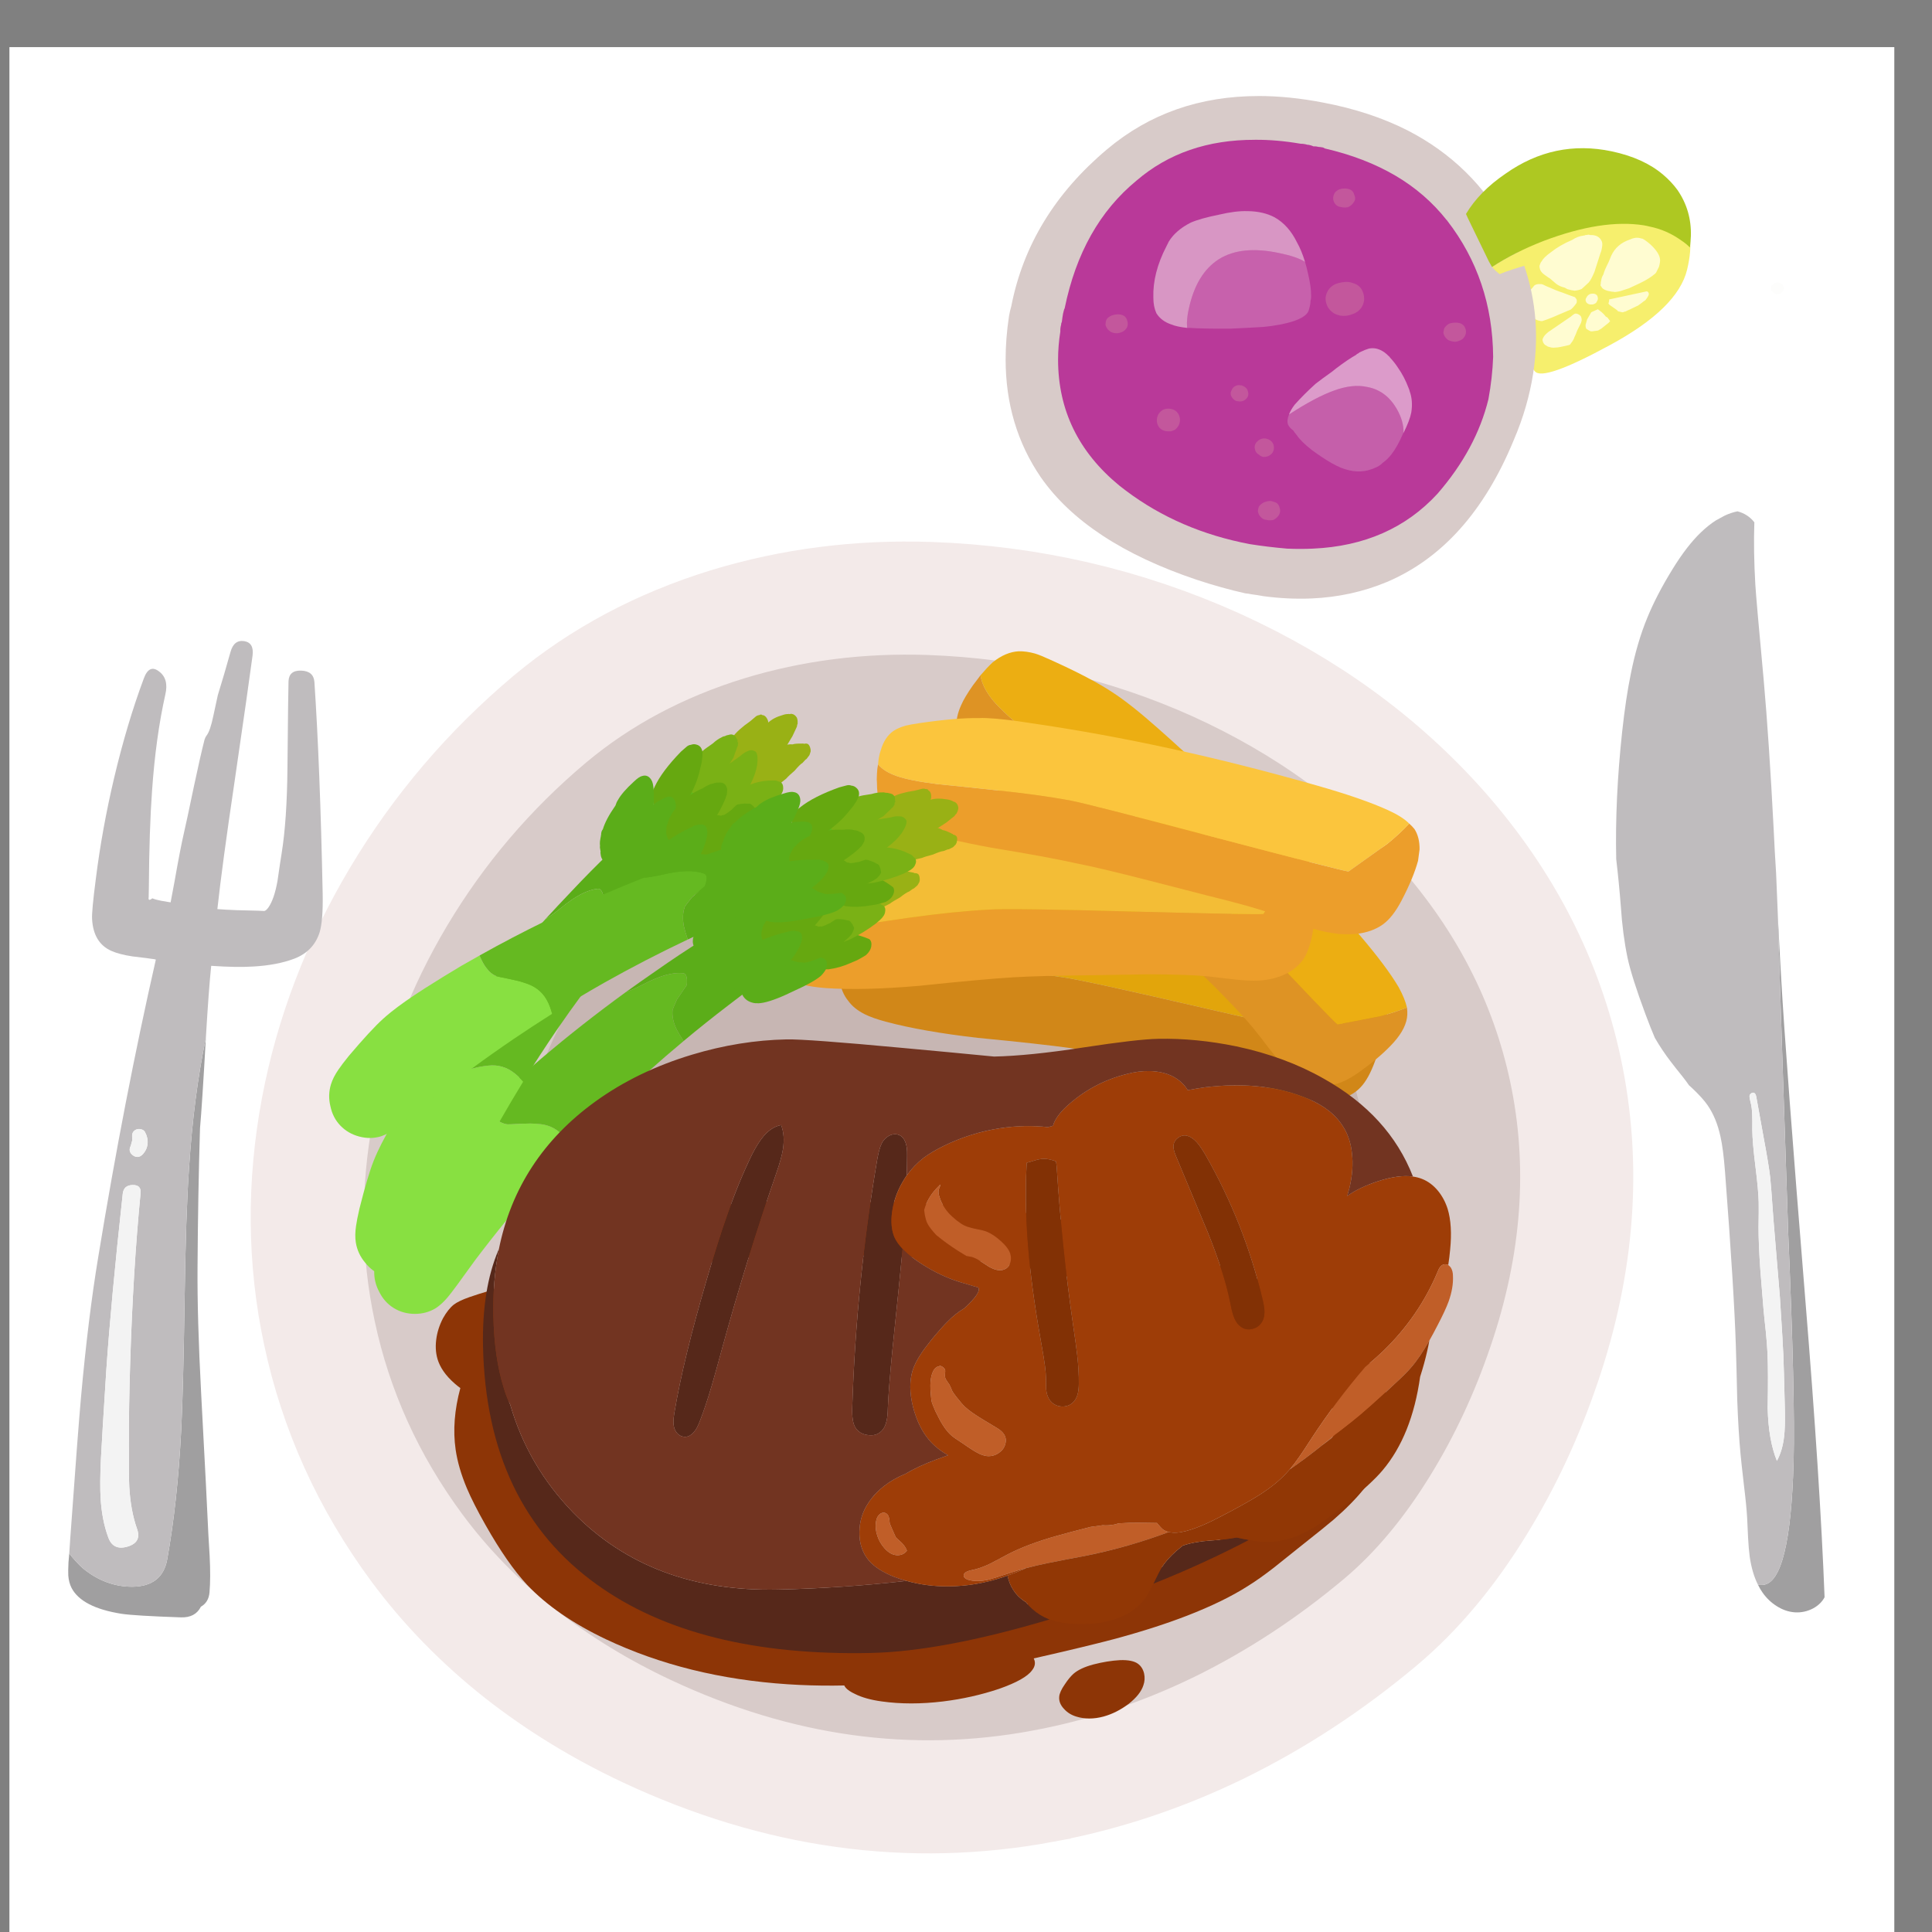 <svg fill="none" height="205" viewBox="0 0 205 205" width="205" xmlns="http://www.w3.org/2000/svg" xmlns:xlink="http://www.w3.org/1999/xlink"><rect x="0" y="0" width="205" height="205" fill="#808080" stroke="none"/><clipPath id="a"><path d="m0 0h205v205h-205z"/></clipPath><path d="m1 5h200v200h-200z" fill="#fff"/><g clip-path="url(#a)"><path d="m58.357 76.294c-6.433 5.405-11.785 11.685-16.056 18.838-4.258 7.14-7.127 14.634-8.608 22.482-1.522 8.128-1.455 16.069.2 23.823 1.748 8.221 5.185 15.809 10.31 22.762 3.056 4.138 6.72 7.895 10.991 11.271 4.057 3.177 8.528 5.913 13.413 8.208 13.92 6.527 27.947 8.475 42.081 5.846 6.393-1.188 12.619-3.257 18.678-6.206 6.019-2.95 11.718-6.68 17.097-11.191 3.844-3.23 7.32-7.381 10.43-12.452 2.803-4.551 5.112-9.496 6.927-14.835 3.683-10.77 4.444-21.22 2.282-31.35-2.015-9.396-6.38-17.904-13.093-25.525-6.459-7.287-14.454-13.093-23.983-17.417-9.61-4.324-19.746-6.673-30.41-7.047-7.447-.254-14.588.661-21.421 2.743-7.194 2.216-13.473 5.565-18.838 10.05z" fill="#d8cbc9"/><path d="m110.688 189.525c-14.134 2.629-28.161.681-42.081-5.846-4.885-2.295-9.356-5.031-13.413-8.208-4.271-3.376-7.934-7.133-10.991-11.271-5.125-6.953-8.562-14.541-10.31-22.762-1.655-7.754-1.722-15.695-.2-23.823 1.481-7.848 4.351-15.342 8.608-22.482 4.271-7.154 9.623-13.433 16.056-18.838 5.365-4.484 11.645-7.834 18.838-10.05 6.833-2.082 13.974-2.996 21.421-2.743 10.664.374 20.8 2.723 30.41 7.047 9.529 4.324 17.524 10.13 23.983 17.417 6.713 7.621 11.078 16.129 13.093 25.525 2.162 10.13 1.401 20.58-2.282 31.35-1.815 5.339-4.124 10.284-6.927 14.835-3.11 5.071-6.586 9.222-10.43 12.452-5.379 4.511-11.078 8.241-17.097 11.191-6.059 2.949-12.285 5.018-18.678 6.206z" stroke="#f3eae9" stroke-linecap="round" stroke-miterlimit="10" stroke-width="12"/><path d="m84.623 86.164c-4.845 1.495-9.069 3.75-12.672 6.767-4.324 3.63-7.921 7.854-10.79 12.672-2.869 4.805-4.805 9.843-5.806 15.115-1.014 5.472-.968 10.817.14 16.035 1.175 5.526 3.49 10.624 6.947 15.295 2.055 2.79 4.518 5.319 7.387 7.588 2.723 2.135 5.726 3.977 9.009 5.525 9.369 4.391 18.805 5.699 28.308 3.924 4.311-.801 8.501-2.189 12.572-4.164 4.044-1.989 7.874-4.498 11.491-7.527 2.589-2.176 4.932-4.972 7.027-8.389 1.882-3.056 3.437-6.379 4.665-9.969 2.469-7.247 2.976-14.274 1.521-21.081-1.348-6.326-4.284-12.052-8.808-17.177-4.338-4.898-9.71-8.802-16.116-11.711-6.473-2.909-13.293-4.491-20.46-4.745-5.018-.174-9.823.44-14.414 1.842z" fill="#c7b6b3"/><path d="m96.815 102.42c-2.336-.187-4.097-.454-5.285-.801-1.121-.36-1.962-.854-2.522-1.481-.027.413-.047.854-.06 1.321-.027 1.054.013 1.882.12 2.482.147.935.46 1.689.941 2.263.4.56.988 1.034 1.762 1.421.534.267 1.268.527 2.202.781 2.589.694 5.852 1.268 9.789 1.721 4.458.428 7.775.795 9.95 1.102 1.749.266 4.424.74 8.028 1.421l6.226 1.161c2.803.561 4.818 1.041 6.046 1.441.587.174 1.461.454 2.622.841 1.015.347 1.902.567 2.663.661.948.133 1.869.1 2.763-.1.947-.227 1.721-.661 2.322-1.301.561-.588 1.068-1.509 1.522-2.763.613-1.628 1.014-3.09 1.201-4.384.187-1.388.04-2.483-.441-3.284-.12-.213-.267-.413-.44-.6-.481.707-1.081 1.475-1.802 2.302-2.202 2.189-3.316 3.277-3.343 3.263-.361.014-4.738-.947-13.133-2.883-8.809-2.042-13.9-3.149-15.275-3.323-2.496-.374-5.372-.654-8.628-.841-1.815-.106-4.224-.247-7.227-.42z" fill="#d18718"/><path d="m137.814 100.718c-9.836-2.856-19.852-4.971-30.049-6.346-2.602-.36-4.638-.52-6.106-.48-1.815-.013-4.297.24-7.447.761-.721.12-1.275.24-1.662.36-.627.2-1.161.454-1.602.761-.734.587-1.274 1.428-1.622 2.522-.12.507-.227 1.121-.32 1.842.561.627 1.401 1.121 2.522 1.481 1.188.347 2.95.614 5.285.801 3.003.173 5.412.314 7.228.42 3.256.187 6.132.467 8.628.841 1.375.174 6.466 1.281 15.275 3.323 8.395 1.936 12.772 2.897 13.133 2.883.026.014 1.141-1.074 3.343-3.263.721-.827 1.321-1.595 1.802-2.302-.454-.441-1.101-.874-1.942-1.301-1.535-.748-3.691-1.515-6.467-2.303z" fill="#e2a50b"/><path d="m104.042 71.65c-.254.334-.521.687-.801 1.061-.601.854-1.021 1.562-1.261 2.122-.387.854-.548 1.648-.481 2.382.027.694.254 1.421.681 2.182.293.52.761 1.148 1.401 1.882 1.762 2.015 4.151 4.311 7.167 6.887 3.47 2.829 6.026 4.971 7.668 6.426 1.308 1.188 3.269 3.07 5.885 5.646l4.545 4.424c2.015 2.029 3.423 3.544 4.224 4.545.387.467.947 1.187 1.682 2.162.667.854 1.287 1.528 1.861 2.022.734.64 1.522 1.127 2.363 1.461.907.32 1.788.387 2.642.2.801-.173 1.735-.654 2.803-1.441 1.428-1.028 2.576-2.022 3.443-2.983.935-1.041 1.422-2.029 1.462-2.963.013-.24 0-.494-.04-.761-.788.321-1.715.628-2.783.921-3.043.601-4.571.888-4.584.861-.307-.2-3.41-3.437-9.31-9.709-6.192-6.58-9.816-10.323-10.87-11.231-1.869-1.695-4.104-3.53-6.707-5.505-1.441-1.094-3.363-2.549-5.765-4.364-1.842-1.455-3.157-2.656-3.944-3.603-.748-.934-1.175-1.808-1.281-2.623z" fill="#de9324"/><path d="m105.323 70.288c-.374.347-.801.801-1.281 1.361.106.814.533 1.688 1.281 2.623.787.948 2.102 2.149 3.944 3.603 2.402 1.815 4.324 3.27 5.765 4.364 2.603 1.975 4.838 3.81 6.707 5.505 1.054.907 4.678 4.651 10.87 11.231 5.899 6.272 9.002 9.509 9.309 9.71.014.027 1.542-.26 4.585-.861 1.068-.293 1.995-.6 2.783-.921-.134-.614-.427-1.334-.881-2.162-.868-1.468-2.236-3.296-4.104-5.485-6.593-7.848-13.747-15.181-21.461-22.002-1.962-1.735-3.557-2.996-4.785-3.784-1.521-1.014-3.737-2.175-6.646-3.483-.668-.307-1.195-.52-1.582-.641-.627-.173-1.208-.254-1.742-.24-.934.053-1.855.447-2.762 1.181z" fill="#ecae12"/><path d="m134.051 96.975c-.361.067-4.838-.013-13.433-.24-9.036-.254-14.254-.327-15.656-.22-2.509.133-5.385.427-8.628.881-1.762.267-4.151.607-7.167 1.021-2.309.28-4.077.367-5.305.26-1.188-.134-2.109-.447-2.763-.941.04.4.1.827.18 1.281.2 1.014.414 1.821.641 2.422.334.867.774 1.535 1.321 2.002.534.467 1.214.821 2.042 1.061.574.147 1.341.26 2.302.34 2.669.187 5.993.107 9.97-.24 4.431-.467 7.748-.767 9.95-.901 1.748-.107 4.464-.18 8.148-.22l6.306-.1c2.869.013 4.945.087 6.226.22.627.067 1.542.174 2.743.32 1.067.121 1.975.161 2.722.121.988-.067 1.889-.287 2.703-.661.868-.414 1.542-.988 2.022-1.722.427-.694.747-1.695.961-3.003.267-1.722.367-3.236.3-4.544-.067-1.401-.427-2.449-1.081-3.143-.173-.187-.36-.34-.56-.461-.334.774-.774 1.635-1.322 2.583-1.735 2.589-2.609 3.884-2.622 3.884z" fill="#ec9e2b"/><path d="m120.618 96.734c8.595.227 13.073.307 13.433.24.013 0 .887-1.295 2.622-3.884.548-.948.988-1.808 1.322-2.583-.547-.374-1.275-.681-2.182-.921-1.642-.427-3.904-.747-6.787-.961-10.21-.868-20.44-.961-30.69-.28-2.629.173-4.658.407-6.086.701-1.775.387-4.151 1.148-7.127 2.282-.694.254-1.228.474-1.601.661-.574.32-1.028.681-1.361 1.081-.641.707-1.014 1.635-1.121 2.783-.013.521.007 1.148.06 1.882.654.494 1.575.807 2.763.941 1.228.107 2.996.02 5.305-.26 3.016-.414 5.405-.754 7.167-1.021 3.243-.454 6.119-.747 8.628-.881 1.402-.107 6.62-.033 15.656.22z" fill="#f3bd36"/><path d="m113.491 84.923c-2.283-.414-4.912-.774-7.888-1.081-1.535-.173-3.583-.387-6.146-.641-1.922-.24-3.363-.527-4.324-.861-.907-.32-1.562-.734-1.962-1.241-.067.307-.107.647-.12 1.021 0 .2-.007.4-.02.601.013.107.02.207.02.3 0 .427.02.801.06 1.121.093.734.32 1.355.681 1.862.32.44.787.848 1.401 1.221.414.24.994.487 1.742.741 2.135.707 4.891 1.368 8.268 1.982 3.977.654 6.986 1.208 9.028 1.662 1.642.32 4.231.934 7.768 1.842l6.306 1.622c3.003.734 5.172 1.341 6.507 1.822.613.214 1.574.574 2.882 1.081 1.121.427 2.109.727 2.963.901.481.093.948.167 1.402.22.587.04 1.194.04 1.821 0 1.121-.12 2.069-.454 2.843-1.001.707-.507 1.368-1.348 1.982-2.522.841-1.601 1.428-3.016 1.762-4.244.067-.44.12-.841.16-1.201.013-.854-.167-1.575-.541-2.162-.16-.2-.347-.394-.56-.581-.601.654-1.361 1.361-2.282 2.122-2.75 1.962-4.138 2.95-4.164 2.963-.427-.04-5.259-1.275-14.495-3.704-8.728-2.309-13.76-3.59-15.094-3.844z" fill="#ec9e2b"/><path d="m109.287 76.715c-1.869-.294-3.397-.467-4.585-.52-.293-.013-.58-.013-.861 0-1.561-.027-3.67.153-6.326.541-.614.093-1.088.18-1.421.26-.52.147-.961.34-1.321.581-.614.44-1.054 1.121-1.321 2.042-.147.414-.24.907-.28 1.481.4.507 1.054.921 1.962 1.241.961.334 2.402.621 4.324.861 2.563.254 4.611.467 6.146.641 2.976.307 5.605.667 7.888 1.081 1.334.254 6.366 1.535 15.094 3.844 9.236 2.429 14.068 3.664 14.495 3.704.026-.013 1.414-1.001 4.164-2.963.921-.761 1.681-1.468 2.282-2.122-.494-.494-1.241-.968-2.242-1.421-1.815-.828-4.318-1.695-7.508-2.603-10.543-3.016-20.707-5.232-30.489-6.646z" fill="#fbc53d"/><path d="m118.435 130.868c-3.069-.854-5.859-1.502-8.368-1.942-2.843-.507-6.072-.868-9.689-1.081-2.162-.134-5.412-.247-9.75-.341-3.47-.066-6.073-.08-7.808-.04-2.883.067-5.465.274-7.748.621-3.617.547-7.507 1.602-11.671 3.163-2.629.961-4.718 1.989-6.266 3.083-.988.708-1.868 1.476-2.643 2.302-.347-.042-.674-.048-.981-.02-.2.014-.627.1-1.281.261-1.014.293-1.822.547-2.422.76-.761.267-1.315.534-1.662.801-.4.32-.781.801-1.141 1.442-.387.747-.627 1.508-.721 2.282-.107.854-.027 1.635.24 2.342.347.908 1.041 1.775 2.082 2.603.082.064.162.124.24.18-.626 2.316-.793 4.492-.5 6.526.187 1.295.587 2.669 1.201 4.124.454 1.068 1.108 2.356 1.962 3.864 1.548 2.736 3.016 4.851 4.404 6.346 2.069 2.189 4.858 4.117 8.368 5.786 5.752 2.722 12.192 4.317 19.319 4.784 6.326.414 13.019-.066 20.08-1.441.988-.187 3.103-.647 6.346-1.381 3.457-.788 6.146-1.435 8.068-1.942 2.95-.788 5.579-1.628 7.888-2.523 2.576-1.001 4.711-2.042 6.406-3.123.841-.52 1.775-1.181 2.803-1.982.147-.12 1.047-.84 2.702-2.162 1.922-1.521 3.13-2.496 3.624-2.923 1.321-1.147 2.402-2.248 3.243-3.303 1.028-1.308 1.782-2.669 2.262-4.084.534-1.575.674-3.09.421-4.544-.294-1.775-1.195-3.604-2.703-5.486-1.601-2.002-3.45-3.703-5.545-5.105-1.682-1.134-3.697-2.168-6.046-3.103-1.402-.547-3.557-1.288-6.467-2.222-3.656-1.161-6.406-2.002-8.248-2.522zm-9.689 3.583c1.762.307 3.724.761 5.886 1.362 1.361.36 3.296.927 5.805 1.701l7.388 2.322c2.749.881 4.764 1.655 6.045 2.323 2.43 1.254 4.512 2.963 6.247 5.125.987 1.268 1.514 2.409 1.581 3.423.067 1.054-.294 2.122-1.081 3.203-.534.748-1.381 1.608-2.542 2.583l-3.844 3.223c-2.149 1.842-3.897 3.163-5.245 3.964-1.322.814-3.01 1.608-5.065 2.382-3.11 1.175-7.254 2.376-12.432 3.604-4.898 1.174-9.022 2.022-12.372 2.542-4.538.707-8.722 1.008-12.552.901-6.3-.16-12.425-1.388-18.378-3.684-2.349-.907-4.271-1.895-5.766-2.963-2.669-1.908-4.992-4.798-6.967-8.668-.961-1.842-1.528-3.463-1.702-4.865-.147-1.268-.02-2.876.38-4.824.09-.433.183-.84.28-1.222.075-.288.148-.561.22-.82.242-.788.502-1.448.781-1.982.894-1.709 2.496-3.31 4.805-4.805 4.458-2.856 9.956-4.705 16.496-5.545 2.603-.334 5.519-.521 8.748-.561 2.122-.027 5.052.02 8.789.14 3.15.094 5.579.194 7.287.3 2.683.187 5.085.468 7.207.841z" fill="#8d3506"/><path d="m53.866 119.301c-.436-.044-.87-.244-1.3-.6-.306-.242-.61-.562-.912-.96-.03-.039-.057-.08-.081-.125-.533.514-1.061 1.024-1.585 1.528-1.082 1.091-2.139 2.188-3.169 3.292-1.202 1.293-2.16 2.416-2.872 3.369-.238.32-.448.62-.63.898-.628.953-1.465 2.51-2.511 4.672-.341.747-.578 1.309-.709 1.687-.236.633-.365 1.214-.387 1.743-.033.794.141 1.546.523 2.257.363.74.876 1.316 1.538 1.726.662.411 1.407.619 2.235.624.813.004 1.552-.195 2.218-.597.418-.27.831-.643 1.238-1.118.212-.244.554-.687 1.025-1.327.64-.895 1.284-1.783 1.934-2.666 2.192-2.9 4.484-5.71 6.877-8.429 1.069-1.208 2.158-2.403 3.269-3.587-.227-.406-.459-.75-.693-1.031-.668-.818-1.528-1.28-2.581-1.386-.317-.032-.667-.052-1.049-.059-.329.003-.682.014-1.059.034-.817.043-1.257.061-1.319.055z" fill="#88e041"/><path d="m72.874 104.52c.081-.805-.056-1.225-.412-1.261-1.083-.11-2.475.282-4.175 1.173-.734.375-1.373.662-1.916.863-3.102 2.258-6.056 4.579-8.863 6.962-2.062 1.759-4.04 3.545-5.934 5.359.024.045.051.086.081.125.302.398.606.718.912.96.43.356.863.556 1.3.6.062.006.501-.012 1.319-.055.377-.02.73-.031 1.059-.034.383.007.733.027 1.049.059 1.052.106 1.913.568 2.581 1.386.235.281.466.625.693 1.031 1.481-1.558 2.995-3.086 4.543-4.584 2.392-2.294 4.867-4.507 7.423-6.639-.347-.538-.594-.954-.742-1.247-.349-.723-.491-1.41-.426-2.06.005-.046.159-.414.463-1.102z" fill="#65b921"/><path d="m78.426 96.895c-.652.419-1.176.655-1.572.709-.196.031-.391.027-.585-.012-.233.283-.465.572-.697.868-.36.476-.683.889-.969 1.239-1.647 1.027-3.323 2.14-5.027 3.339-1.082.746-2.15 1.498-3.206 2.257.543-.201 1.182-.488 1.916-.863 1.7-.891 3.092-1.283 4.175-1.173.356.036.493.456.412 1.261l-1.046 1.536c-.304.688-.458 1.056-.463 1.102-.066.65.076 1.337.426 2.06.148.293.395.709.742 1.247 1.549-1.293 3.131-2.556 4.744-3.79.984-.743 1.815-1.386 2.493-1.929 1.485-.009 2.952-.213 4.4-.612.327-.192.684-.398 1.071-.619.049-.033.1-.067.151-.102-2.53-.893-4.457-2.487-5.779-4.78-.379-.657-.691-1.29-.934-1.9-.083.054-.166.108-.251.162z" fill="#5bad19"/><path d="m95.674 89.558c-2.808.249-5.819 1.118-9.033 2.607-2.08.979-4.734 2.502-7.965 4.567.244.61.555 1.243.934 1.9 1.323 2.293 3.249 3.887 5.779 4.78.884-.602 1.889-1.423 3.015-2.463 2.15-1.941 3.726-3.619 4.729-5.035 1.525-2.098 2.371-4.217 2.54-6.357z" fill="#61b81c"/><path d="m92.487 88.838-.546.297c-.98.417-1.711.844-2.193 1.28-.273.223-.43.387-.472.492-.121.269-.153.508-.096.717-.192.356-.312.696-.361 1.019-.106.427-.071.782.104 1.066.22.304.651.519 1.295.646.169.039.339.056.511.051-.018.038-.037.075-.058.111-.146.204-.234.383-.265.536-.124.457-.015.85.327 1.182.192.113.447.217.766.312.153.031.307.054.462.07.098-.037.188-.004.272.098.163-.062.298-.087.406-.076.192-.043.458-.118.796-.225.365-.213.696-.391.992-.533.237-.179.587-.394 1.05-.645.458-.36.793-.577 1.004-.649.288-.221.447-.322.476-.304.155-.141.283-.253.386-.336.039-.074.076-.133.112-.176.023-.076.051-.12.084-.132.048-.167.067-.275.056-.323-.004-.266-.056-.451-.155-.555-.101-.088-.237-.126-.411-.112-.057-.053-.11-.074-.158-.063-.52-.115-.86-.157-1.019-.126-.41-.119-.778-.117-1.103.006-.303.063-.52.119-.65.169-.223.04-.524.08-.903.12-.16.008-.318.023-.474.046-.113.038-.227.081-.341.13.054-.058.107-.115.158-.172.116-.067.247-.124.393-.172.352-.699.606-1.44.763-2.221.017-.17.047-.308.089-.413.003-.187.004-.351.003-.492-.068-.413-.232-.649-.492-.706-.054-.084-.115-.105-.181-.065-.028-.034-.043-.036-.046-.005-.012-.033-.029-.026-.049.018-.169-.033-.345.012-.529.134z" fill="#99b115"/><path d="m90.162 90.738c-.043-.192-.085-.321-.125-.388-.139-.17-.295-.256-.466-.258-.062-.006-.117-.004-.165.007-.155-.016-.305.001-.45.048l-.046-.005c-.141.002-.228.016-.262.044-.368.088-.728.239-1.078.454-.669.277-1.095.476-1.28.598-.542.258-.963.56-1.264.904-.373.291-.644.646-.811 1.067-.091.132-.155.297-.191.497-.085.07-.111.169-.077.297-.057.104-.056.244.004.422-.015-.002-.027.036-.035.114l.044.028c-.017.17.051.349.204.536.22.304.633.47 1.239.5.175-.029.381-.056.618-.079.135-.096.305-.157.511-.183.152-.11.351-.223.597-.339.257-.224.533-.478.827-.761-.023-.081.226-.376.746-.886.113-.192.342-.45.688-.775.189-.325.348-.583.477-.773.079-.164.163-.296.251-.397.012-.124.045-.214.098-.272l-.037-.098c-.018-.127-.003-.203.047-.23-.039-.082-.059-.108-.063-.077z" fill="#7ab115"/><path d="m92.441 100.465c.068-.368.002-.641-.199-.817l-.473-.188c-1.207-.434-2.297-.552-3.271-.353-.509.089-.902.261-1.177.514-.177.201-.311.367-.402.498l-.358.293c-.325.28-.517.55-.574.81-.07.227-.081.414-.033.559.014.173.077.32.19.441.11.152.268.285.476.4.224.101.428.176.61.226.203.004.437.005.703 0 .808-.106 1.605-.338 2.392-.697l.662-.285c.413-.224.712-.397.897-.519.31-.282.496-.575.558-.882zm-6.136-9.154c.017-.436-.133-.733-.45-.889-.18-.108-.379-.143-.599-.107-.165-.021-.333.017-.504.113l-.671.378c-1.607 1.088-2.775 2.12-3.501 3.094-.243.299-.412.579-.507.84-.045.128-.05.252-.014.374.025.214.048.38.067.499l-0.0.469c.008.366.106.626.296.78.14.15.311.238.513.263.081.008.174.017.279.028.118-.004.228-.008.33-.014.271-.059.561-.147.871-.264.357-.162.64-.329.848-.501.227-.2.461-.427.702-.68.719-.831 1.273-1.675 1.662-2.529l.388-.829c.058-.221.114-.387.168-.499.052-.233.093-.408.123-.527z" fill="#66a810"/><path d="m78.878 104.046c-.105.114-.173.241-.202.378-.153.438-.088.875.196 1.31.272.402.694.64 1.265.714.079-.008.188-.005.327.009.675-.026 1.659-.333 2.954-.922l1.846-.869c.856-.429 1.464-.798 1.823-1.106.26-.255.459-.524.597-.807.096-.334.092-.601-.013-.799-.161-.266-.537-.406-1.13-.419-1.087-.078-2.268.006-3.543.253-.909.174-1.65.396-2.225.667-.901.409-1.533.94-1.896 1.591zm1.163-8.044c.162-.628.285-1.233.371-1.815.079-.49.07-.859-.029-1.105-.164-.425-.45-.618-.856-.579-.223-.005-.557.133-1.003.415-.943.557-1.62 1.075-2.033 1.554-.135.131-.262.306-.381.524-.872.823-1.477 1.551-1.815 2.186-.126.108-.208.225-.246.35-.028.036-.04.082-.037.137-.028.036-.049.089-.063.158-.076.172-.15.36-.221.564-.046.144-.079.313-.098.506-.018.018-.029.048-.033.091l-.007.07c-.011.108-.017.248-.019.42-.036.043-.05.104-.042.183-.005.046-.009.085-.012.116-.029.262.032.518.18.768.168.25.439.426.815.528.157.031.327.048.511.052.199-.008.429-.04.69-.095.76-.219 1.508-.652 2.241-1.298l.702-.68c.173-.292.365-.648.577-1.067.307-.672.577-1.332.809-1.982z" fill="#5bad19"/><path d="m90.952 93.374c.212.537.646.808 1.302.811.74-.051 1.51-.403 2.311-1.057.26-.255.742-.769 1.445-1.543.344-.466.561-.756.651-.872.045-.136.095-.241.149-.313.009-.093.026-.177.049-.253.016-.155.013-.28-.009-.376-.099-.26-.247-.424-.443-.49-.043-.036-.09-.04-.139-.014-.043-.036-.082-.04-.116-.012-.042-.051-.072-.062-.09-.033-.183-.05-.401-.056-.655-.019-.645.044-1.193.2-1.642.468-.342.138-.744.402-1.206.793-.653.434-1.076.822-1.266 1.162-.116.067-.191.184-.223.353-.084.054-.125.152-.123.292-.158.328-.156.696.006 1.103z" fill="#99b115"/><path d="m87.671 96.842c-.118.082-.221.173-.309.274-.243.241-.436.527-.579.856-.149.392-.193.754-.133 1.089.048.302.202.552.464.75.028.034.063.069.107.105.325.189.716.268 1.172.236.484.002 1.07-.15 1.758-.456.969-.465 1.902-1.036 2.799-1.711.153-.125.29-.244.411-.357.344-.309.53-.603.558-.882.07-.384-.054-.631-.371-.741-.128-.122-.316-.196-.564-.221-1.253-.283-2.563-.165-3.929.354-.568.208-1.03.443-1.384.705z" fill="#7ab115"/><path d="m81.043 95.353c-.346.089-.622.186-.827.292-.336.175-.732.455-1.187.842-1.438 1.187-2.496 2.378-3.174 3.573-.371.686-.554 1.262-.549 1.727.004.632.277 1.027.819 1.184.218.063.553.074 1.005.031.441-.091.778-.182 1.012-.273.711-.267 1.347-.758 1.907-1.473.319-.405.699-1.07 1.139-1.996l.807-1.724c.301-.739.435-1.289.401-1.648-.037-.315-.149-.513-.338-.597-.2-.115-.538-.095-1.015.062z" fill="#5bad19"/><path d="m90.226 97.779c-.052-.062-.173-.106-.362-.13-.204-.067-.427-.105-.669-.114-.676-.049-1.475.043-2.396.274-1.083.233-1.896.62-2.439 1.161-.413.368-.698.785-.853 1.25-.071.157-.104.334-.1.529-.052.232-.069.403-.051.511.068.24.244.437.527.593.21.083.476.164.796.244.217.021.457.038.722.049.194-.024.434-.086.722-.185 1.193-.364 2.392-1.095 3.598-2.193.278-.236.487-.442.625-.617.051-.112.099-.201.144-.267.076-.167.122-.311.137-.432-.028-.046-.086-.17-.174-.369-.123-.161-.199-.262-.227-.304z" fill="#66a810"/><path d="m91.401 92.176c-.062-.006-.101-.01-.116-.012-.093-.009-.164-.001-.214.025-.285.034-.594.151-.927.352-1.601.683-2.893 1.327-3.876 1.931-.098.037-.168.116-.211.237-.045-.02-.087.015-.128.104-.183.107-.307.251-.372.432-.036.043-.111.247-.226.61-.079.164-.137.353-.175.569-.051.354.061.718.336 1.089.193.254.492.472.896.653.153.031.312.086.476.165.098-.037.2-.042.306-.016.225-.056.543-.188.955-.396.102-.084.236-.172.402-.264.07-.071.169-.124.297-.158 1.473-1.274 2.432-2.491 2.877-3.65.051-.198.099-.357.142-.478.105-.427.106-.74.001-.938-.142-.139-.29-.225-.443-.256z" fill="#7ab115"/><path d="m87.72 96.589c.06-.135.126-.245.198-.332.068-.212.117-.387.147-.525.025-.56-.242-.861-.8-.901-.105-.042-.206-.052-.302-.03-.045-.02-.092-.017-.142.009-.357-.02-.781.07-1.27.271-1.054.222-1.91.574-2.569 1.054-.898.535-1.526 1.175-1.882 1.921-.085.07-.135.174-.149.313-.05.026-.062.072-.037.137-.211.541-.166 1.031.134 1.467.332.425.892.614 1.678.568.348-.043.724-.122 1.126-.238.8-.342 1.765-1.151 2.895-2.429.409-.49.734-.919.974-1.285z" fill="#66a810"/><path d="m80.613 99.859c-.946.395-1.684.821-2.216 1.278-.571.472-.932.951-1.083 1.438-.085.214-.107.431-.066.65l.032.848c.018.408.256.682.715.822.201.051.441.075.72.073.17-.026.368-.053.594-.081.308-.066.565-.134.771-.204.255-.096.542-.232.862-.406.317-.174.729-.461 1.236-.86.736-.585 1.356-1.148 1.859-1.689.424-.553.736-1.092.937-1.617.05-.139.085-.261.107-.364.038-.287.021-.508-.051-.662-.112-.192-.328-.292-.65-.3-.049-.051-.088-.055-.116-.012-.211-.024-.458.014-.738.113-.957.21-1.928.534-2.912.973z" fill="#5bad19"/><path d="m48.467 113.794c-.436.046-.901-.062-1.395-.323-.349-.175-.711-.426-1.088-.754-.037-.032-.072-.068-.105-.107-.417.612-.831 1.219-1.241 1.819-.838 1.288-1.649 2.577-2.434 3.868-.915 1.51-1.624 2.804-2.127 3.882-.168.362-.312.698-.434 1.007-.421 1.061-.924 2.756-1.509 5.085-.182.801-.299 1.4-.352 1.796-.102.668-.11 1.263-.024 1.786.129.784.453 1.485.971 2.103.506.651 1.125 1.11 1.857 1.378s1.504.32 2.316.157c.796-.162 1.48-.507 2.05-1.036.354-.35.683-.799.985-1.346.158-.283.403-.786.734-1.508.444-1.006.895-2.007 1.351-3.004 1.557-3.285 3.23-6.502 5.02-9.651.801-1.399 1.625-2.791 2.472-4.177-.305-.351-.601-.641-.889-.868-.82-.665-1.756-.943-2.808-.833-.317.033-.663.085-1.039.156-.321.07-.664.152-1.03.248-.791.208-1.218.316-1.28.322z" fill="#88e041"/><path d="m64.073 95.458c-.084-.804-.304-1.188-.66-1.151-1.083.113-2.366.779-3.85 1.998-.642.516-1.209.927-1.701 1.234-2.578 2.843-4.999 5.716-7.263 8.619-1.662 2.142-3.235 4.293-4.721 6.453.033.039.068.075.105.107.376.328.739.579 1.088.754.493.261.958.369 1.395.323.062-.006.489-.114 1.28-.322.365-.095.708-.178 1.03-.248.376-.071.723-.123 1.039-.156 1.052-.11 1.988.168 2.808.833.287.227.583.517.889.868 1.133-1.826 2.305-3.63 3.516-5.411 1.876-2.732 3.849-5.402 5.919-8.01-.449-.456-.776-.813-.98-1.07-.489-.637-.767-1.28-.835-1.93-.005-.046.071-.438.229-1.173z" fill="#65b921"/><path d="m67.96 86.863c-.553.543-1.018.881-1.395 1.014-.185.07-.377.106-.575.107-.171.325-.339.655-.506.991-.256.539-.488 1.01-.697 1.41-1.404 1.34-2.818 2.771-4.243 4.291-.908.95-1.801 1.904-2.68 2.861.491-.307 1.058-.718 1.701-1.234 1.483-1.219 2.767-1.885 3.849-1.998.356-.037.576.346.66 1.151l-.712 1.717c-.158.736-.234 1.127-.229 1.174.068.65.346 1.293.835 1.93.204.257.531.614.98 1.071 1.254-1.582 2.546-3.14 3.874-4.676.812-.928 1.495-1.727 2.048-2.396 1.453-.31 2.847-.808 4.184-1.494.281-.254.588-.529.923-.824.042-.042.084-.086.127-.131-2.659-.36-4.869-1.529-6.631-3.506-.505-.566-.938-1.123-1.301-1.67-.07.07-.141.14-.213.21z" fill="#5bad19"/><path d="m83.357 76.173c-2.699.814-5.47 2.277-8.315 4.389-1.837 1.381-4.127 3.412-6.87 6.091.362.547.796 1.104 1.301 1.67 1.762 1.977 3.972 3.146 6.631 3.506.744-.769 1.561-1.777 2.452-3.025 1.71-2.337 2.913-4.301 3.607-5.891 1.067-2.364 1.465-4.611 1.195-6.741z" fill="#61b81c"/><path d="m80.09 76.116-.474.402c-.875.608-1.504 1.174-1.887 1.699-.222.274-.342.466-.362.578-.064.288-.046.529.052.722-.116.388-.165.745-.146 1.071-.017.44.089.78.318 1.022.277.253.743.376 1.399.37.173.004.344-.014.51-.053-.009.041-.021.081-.034.121-.101.23-.151.422-.151.579-.029.472.158.836.56 1.091.211.072.482.122.813.149.156-.001.312-.009.467-.025.088-.056.183-.043.286.041.147-.093.274-.146.382-.157.179-.081.424-.209.734-.382.314-.283.602-.524.863-.724.196-.224.494-.505.897-.845.376-.446.659-.726.851-.84.237-.275.372-.406.405-.394.123-.169.226-.305.309-.408.023-.081.047-.146.073-.195.007-.079.026-.128.055-.146.013-.173.009-.282-.011-.327-.058-.26-.147-.43-.265-.512-.116-.066-.258-.075-.425-.026-.067-.04-.122-.05-.167-.029-.532-.007-.874.021-1.024.084-.426-.034-.785.043-1.079.23-.284.124-.485.223-.602.298-.21.085-.497.185-.86.301-.155.04-.307.087-.454.141-.103.06-.206.126-.308.196.041-.068.081-.134.12-.2.1-.089.217-.171.349-.248.202-.756.301-1.533.296-2.33-.018-.17-.017-.311.003-.423-.035-.184-.067-.345-.097-.482-.15-.391-.359-.588-.625-.592-.07-.071-.133-.08-.191-.027-.034-.028-.05-.026-.046.005-.019-.029-.033-.02-.044.028-.172.002-.336.082-.491.239z" fill="#99b115"/><path d="m78.199 78.449c-.081-.179-.148-.297-.201-.354-.171-.139-.341-.191-.509-.158-.062.006-.115.02-.16.04-.155.016-.298.062-.431.139l-.046.005c-.138.03-.22.062-.248.096-.343.161-.664.382-.963.664-.599.407-.976.689-1.131.846-.478.363-.829.744-1.054 1.142-.306.36-.499.764-.577 1.21-.063.147-.091.322-.086.525-.069.085-.074.188-.015.306-.035.113-.005.251.09.413-.015.002-.019.041-.011.118l.049.018c.018.17.121.331.309.484.277.253.715.332 1.315.238.165-.064.362-.132.589-.202.112-.121.267-.216.463-.283.126-.138.298-.289.516-.453.206-.272.425-.576.655-.913-.039-.074.144-.414.55-1.02.072-.211.244-.51.516-.898.119-.356.222-.641.31-.854.044-.177.099-.323.165-.44-.013-.124.001-.219.041-.286l-.056-.088c-.044-.12-.044-.199-.001-.234-.054-.072-.08-.093-.077-.062z" fill="#7ab115"/><path d="m82.408 87.51c-.008-.375-.128-.628-.361-.76l-.502-.088c-1.27-.18-2.361-.073-3.275.319-.48.191-.83.439-1.048.743-.132.233-.23.423-.292.57l-.291.359c-.262.34-.394.643-.398.91-.022.237.005.422.082.555.049.167.141.298.276.393.138.126.321.225.547.295.24.053.455.085.644.097.2-.037.429-.084.689-.142.77-.268 1.503-.658 2.2-1.169l.59-.414c.359-.303.617-.534.772-.691.246-.339.368-.664.367-.977zm-7.869-7.716c-.072-.431-.279-.691-.621-.78-.198-.069-.401-.063-.608.017-.166.013-.323.085-.47.213l-.58.506c-1.353 1.392-2.286 2.639-2.799 3.741-.177.342-.285.65-.326.926-.018.134.003.257.062.369.068.204.124.362.167.475l.095.459c.082.357.232.592.449.704.168.118.353.169.556.153.081-.009.174-.018.279-.029.114-.028.221-.054.32-.08.254-.113.52-.258.799-.435.317-.232.56-.452.728-.663.181-.242.364-.511.549-.808.535-.96.906-1.898 1.113-2.814l.212-.89c.012-.228.033-.402.063-.523.003-.238.008-.419.014-.541z" fill="#66a810"/><path d="m69.856 93.773c-.08.134-.12.271-.121.411-.061.46.091.874.459 1.242.348.339.809.486 1.383.442.076-.024.183-.043.323-.057.655-.162 1.557-.663 2.705-1.503l1.631-1.226c.751-.595 1.271-1.079 1.56-1.454.203-.303.343-.607.421-.912.026-.347-.032-.607-.175-.779-.211-.228-.609-.288-1.192-.18-1.08.144-2.219.467-3.418.968-.854.355-1.535.724-2.043 1.105-.799.584-1.31 1.232-1.533 1.943zm-.497-8.112c.031-.647.029-1.265-.006-1.853-.022-.496-.106-.855-.253-1.076-.247-.383-.566-.513-.956-.393-.219.04-.518.244-.898.61-.809.737-1.368 1.382-1.674 1.935-.105.155-.194.352-.267.591-.687.983-1.131 1.819-1.333 2.509-.101.131-.158.262-.17.393-.02.041-.023.088-.009.142-.019.041-.029.097-.029.167-.04.184-.073.383-.102.597-.016.15-.014.322.007.515-.014.021-.018.053-.013.095l.007.07c.011.108.034.247.067.415-.027.05-.028.112-.004.188.005.046.009.085.012.116.025.262.136.501.333.716.215.21.517.328.905.351.16-.002.33-.019.51-.053.194-.048.412-.126.656-.233.7-.369 1.344-.944 1.931-1.727l.549-.808c.11-.321.226-.709.348-1.163.164-.72.294-1.422.39-2.105z" fill="#5bad19"/><path d="m79.508 80.869c.316.483.796.66 1.44.53.714-.2 1.397-.701 2.048-1.505.203-.303.57-.904 1.101-1.804.242-.526.396-.855.46-.987.016-.142.044-.255.082-.337-.01-.093-.011-.179-.004-.258-.016-.155-.045-.277-.085-.366-.15-.234-.328-.364-.533-.39-.05-.026-.096-.021-.139.015-.05-.026-.088-.022-.116.012-.051-.042-.083-.046-.095-.013-.189-.011-.404.027-.645.114-.623.175-1.127.439-1.512.792-.307.204-.647.545-1.019 1.022-.552.558-.886 1.023-1.004 1.395-.1.089-.149.219-.147.391-.071.07-.091.174-.061.311-.088.353-.011.713.23 1.079z" fill="#99b115"/><path d="m77.001 84.932c-.099.104-.181.214-.247.331-.189.286-.32.604-.393.956-.066.414-.036.778.091 1.093.108.286.31.499.607.64.034.028.076.054.126.081.356.119.755.117 1.196-.008.475-.097 1.018-.364 1.629-.804.855-.652 1.652-1.401 2.393-2.244.125-.154.235-.298.33-.433.274-.373.396-.698.367-.977-.009-.39-.181-.607-.514-.65-.15-.094-.35-.128-.597-.102-1.285-.022-2.543.36-3.775 1.146-.514.32-.918.643-1.212.971z" fill="#7ab115"/><path d="m70.209 84.821c-.321.158-.571.309-.75.454-.294.239-.624.595-.991 1.065-1.166 1.455-1.96 2.836-2.382 4.144-.224.748-.286 1.349-.187 1.802.133.618.48.95 1.042.994.226.018.556-.04.991-.174.413-.179.725-.337.936-.473.642-.406 1.164-1.016 1.568-1.83.23-.462.467-1.19.71-2.186l.44-1.852c.145-.785.164-1.35.057-1.695-.1-.301-.251-.472-.453-.516-.219-.072-.546.017-.981.267z" fill="#5bad19"/><path d="m79.694 85.331c-.064-.051-.191-.069-.381-.054-.213-.024-.439-.016-.678.024-.672.089-1.435.342-2.291.756-1.013.448-1.73.992-2.152 1.633-.33.444-.523.91-.581 1.398-.037.168-.034.348.009.539-.003.237.014.408.053.511.116.221.328.378.636.473.223.039.499.065.829.077.216-.023.455-.056.717-.099.184-.064.408-.173.669-.328 1.094-.599 2.12-1.559 3.077-2.879.225-.288.387-.531.486-.731.027-.12.056-.216.087-.291.04-.179.056-.33.047-.451-.037-.04-.118-.149-.245-.326-.153-.132-.248-.216-.284-.252z" fill="#66a810"/><path d="m79.704 79.605c-.062.006-.101.011-.116.012-.093.01-.161.033-.204.068-.272.091-.551.269-.836.533-1.429.994-2.563 1.887-3.403 2.679-.088.056-.141.148-.159.275-.048-.011-.083.032-.104.128-.157.142-.249.308-.276.498-.026.05-.058.264-.097.644-.044.177-.062.374-.055.592.022.357.205.69.55.998.241.209.578.362 1.01.457.156-.001.323.021.499.065.088-.056.187-.082.297-.078.208-.1.493-.294.854-.582.083-.103.196-.216.34-.341.054-.084.14-.155.259-.215 1.183-1.547 1.875-2.933 2.075-4.159.01-.204.024-.37.042-.497.017-.44-.047-.746-.19-.918-.168-.108-.33-.161-.486-.16z" fill="#7ab115"/><path d="m76.998 84.674c.032-.144.074-.266.126-.365.024-.221.036-.403.037-.543-.089-.554-.411-.794-.967-.72-.112-.02-.212-.009-.302.032-.048-.011-.094.002-.137.038-.354.053-.75.227-1.189.523-.987.432-1.754.95-2.301 1.554-.771.706-1.255 1.461-1.452 2.263-.069.085-.097.198-.082.337-.043.036-.046.083-.009.142-.097.573.046 1.043.429 1.41.412.348.998.419 1.758.215.332-.113.684-.267 1.054-.462.714-.497 1.495-1.486 2.341-2.966.301-.563.532-1.049.692-1.457z" fill="#66a810"/><path d="m70.703 89.321c-.846.579-1.482 1.146-1.91 1.701-.463.578-.719 1.121-.768 1.629-.04.227-.017.443.068.65l.203.823c.1.396.389.616.867.66.207.009.447-.016.719-.075.162-.06.35-.127.566-.2.288-.128.526-.246.714-.356.23-.146.484-.337.761-.572.275-.235.62-.6 1.035-1.094.602-.722 1.094-1.399 1.477-2.031.303-.628.499-1.22.589-1.774.02-.146.03-.273.031-.379-.021-.289-.083-.502-.184-.638-.148-.166-.381-.22-.697-.162-.059-.04-.097-.036-.116.012-.212.019-.445.106-.7.261-.895.4-1.779.915-2.654 1.544z" fill="#5bad19"/><path d="m52.694 103.586c-.411-.151-.781-.453-1.109-.905-.236-.311-.45-.696-.643-1.157-.019-.045-.035-.092-.047-.142-.645.366-1.283.727-1.916 1.085-1.32.786-2.617 1.584-3.891 2.396-1.487.951-2.695 1.8-3.622 2.545-.31.251-.588.488-.834.712-.846.766-2.045 2.065-3.598 3.896-.517.639-.886 1.124-1.108 1.457-.386.554-.656 1.084-.81 1.591-.23.761-.249 1.533-.057 2.316.167.808.519 1.493 1.058 2.056s1.208.95 2.009 1.162c.786.207 1.551.199 2.296-.024.472-.158.965-.416 1.478-.774.267-.183.708-.526 1.324-1.029.843-.706 1.689-1.406 2.538-2.099 2.847-2.26 5.768-4.409 8.763-6.444 1.336-.902 2.69-1.788 4.061-2.657-.119-.45-.257-.841-.414-1.172-.443-.958-1.16-1.62-2.153-1.986-.299-.11-.633-.216-1.001-.319-.319-.079-.664-.156-1.034-.231-.802-.163-1.232-.255-1.291-.277z" fill="#88e041"/><path d="m74.79 94.02c.28-.759.251-1.2-.084-1.324-1.022-.376-2.467-.345-4.336.094-.804.179-1.494.298-2.071.356-3.567 1.413-7.008 2.922-10.32 4.529-2.436 1.188-4.797 2.423-7.084 3.706.012.05.028.097.047.142.193.461.407.846.643 1.157.328.452.697.754 1.109.905.058.022.489.114 1.291.277.37.075.715.152 1.034.231.369.103.703.209 1.001.319.993.366 1.71 1.028 2.153 1.986.157.331.295.722.414 1.172 1.823-1.139 3.671-2.24 5.543-3.304 2.889-1.624 5.837-3.149 8.845-4.575-.202-.608-.337-1.072-.407-1.393-.158-.787-.123-1.488.102-2.101.016-.044.257-.361.724-.952z" fill="#65b921"/><path d="m82.07 88.024c-.736.243-1.302.341-1.7.294-.197-.019-.385-.071-.563-.158-.296.216-.594.438-.892.666-.468.371-.883.691-1.248.958-1.851.583-3.752 1.242-5.701 1.978-1.234.452-2.456.913-3.667 1.384.576-.058 1.266-.177 2.071-.356 1.869-.439 3.314-.47 4.336-.094.336.124.364.565.084 1.324l-1.396 1.226c-.466.591-.707.908-.724.952-.226.613-.26 1.313-.102 2.101.07.321.205.785.407 1.393 1.823-.865 3.67-1.694 5.54-2.485 1.139-.474 2.104-.89 2.895-1.246 1.44.363 2.912.531 4.413.506.364-.104.761-.215 1.191-.332.056-.019.113-.04.172-.061-2.227-1.497-3.694-3.521-4.403-6.072-.203-.731-.346-1.422-.43-2.073-.093.032-.188.063-.283.095z" fill="#5bad19"/><path d="m100.604 85.227c-2.781-.461-5.914-.371-9.398.269-2.258.429-5.209 1.24-8.852 2.434.084.651.227 1.342.43 2.073.708 2.551 2.176 4.575 4.403 6.072 1.006-.362 2.185-.906 3.535-1.632 2.566-1.342 4.511-2.574 5.836-3.694 2-1.65 3.349-3.491 4.047-5.521z" fill="#61b81c"/><path d="m97.698 83.734-.603.151c-1.053.159-1.867.39-2.443.692-.32.148-.513.267-.58.358-.184.231-.275.454-.272.671-.275.297-.476.595-.604.897-.209.387-.264.74-.166 1.058.137.349.501.665 1.093.949.154.08.315.139.482.177-.026.032-.054.063-.084.093-.192.161-.322.312-.391.453-.234.411-.227.82.021 1.226.158.158.379.322.664.493.141.068.284.129.43.183.104-.011.183.043.239.163.173-.019.31-.01.412.028.197.006.472-0.0.827-.019.407-.115.772-.205 1.093-.269.274-.115.667-.235 1.177-.362.534-.234.912-.36 1.134-.378.334-.142.513-.201.537-.175.185-.098.337-.174.457-.229.056-.062.107-.11.152-.143.042-.068.08-.103.114-.107.088-.15.133-.249.135-.298.062-.259.058-.451-.012-.576-.075-.111-.198-.181-.37-.211-.042-.065-.088-.099-.137-.1-.475-.241-.793-.367-.955-.377-.367-.218-.724-.308-1.069-.269-.31-.015-.533-.014-.672.001-.226-.017-.527-.053-.904-.109-.157-.033-.314-.057-.47-.074-.119.009-.24.022-.363.04.067-.043.132-.085.196-.127.129-.035.27-.058.423-.068.515-.589.947-1.243 1.294-1.96.059-.161.122-.287.189-.378.05-.18.092-.339.126-.476.038-.417-.062-.686-.3-.806-.032-.095-.085-.131-.159-.108-.018-.04-.033-.045-.044-.016-.004-.035-.021-.033-.052.006-.155-.074-.337-.074-.546-.002z" fill="#99b115"/><path d="m94.972 84.993c.006-.197-.002-.332-.024-.407-.092-.2-.221-.322-.387-.366-.058-.021-.112-.033-.161-.035-.146-.054-.295-.076-.448-.066l-.044-.016c-.137-.034-.225-.041-.265-.023-.379-.007-.764.05-1.157.171-.717.101-1.179.187-1.388.26-.589.115-1.072.301-1.45.56-.434.188-.785.465-1.052.831-.121.104-.224.249-.309.433-.1.046-.149.136-.149.269-.081.086-.115.223-.101.41-.015-.005-.035.028-.062.101l.036.038c-.059.161-.038.351.064.57.137.349.495.613 1.075.794.177.015.383.041.618.078.154-.059.335-.076.54-.05.174-.068.395-.128.662-.179.305-.153.635-.33.991-.53-.002-.084.312-.308.944-.672.157-.158.444-.35.86-.579.264-.267.482-.477.654-.629.117-.139.232-.246.342-.322.043-.117.097-.196.162-.238l-.011-.104c.014-.128.048-.198.102-.211-.017-.089-.031-.119-.042-.09z" fill="#7ab115"/><path d="m94.749 94.981c.158-.34.162-.62.011-.841l-.411-.301c-1.06-.722-2.087-1.108-3.079-1.159-.515-.041-.938.027-1.269.204-.221.151-.393.278-.514.383l-.419.194c-.385.19-.637.403-.758.641-.124.203-.182.381-.172.533-.03.171-.005.33.074.475.068.174.189.343.361.506.192.154.37.277.535.371.195.055.422.114.681.176.809.099 1.639.073 2.49-.078l.712-.111c.456-.114.789-.207.998-.279.37-.195.624-.433.76-.715zm-3.655-10.396c.125-.418.054-.743-.213-.974-.147-.149-.331-.234-.553-.253-.155-.061-.327-.067-.516-.016l-.744.198c-1.828.652-3.216 1.36-4.163 2.122-.31.229-.543.458-.701.687-.075.112-.111.232-.107.358-.029.213-.049.38-.06.5l-.117.454c-.084.357-.053.633.092.83.098.18.242.308.431.383.076.028.164.06.263.097.115.026.222.049.323.069.277.01.58-.003.909-.038.387-.068.702-.159.946-.273.27-.137.553-.298.849-.483.903-.626 1.65-1.304 2.241-2.034l.583-.705c.111-.199.207-.346.287-.441.108-.213.192-.372.251-.479z" fill="#66a810"/><path d="m80.722 95.061c-.131.085-.227.19-.29.316-.258.386-.304.825-.137 1.317.163.458.512.793 1.046 1.007.078.012.183.043.315.091.66.143 1.69.092 3.09-.155l2.005-.381c.936-.202 1.617-.407 2.042-.616.316-.182.576-.393.78-.633.177-.3.239-.558.187-.777-.089-.298-.419-.527-.99-.688-1.032-.347-2.197-.56-3.494-.64-.923-.058-1.697-.028-2.321.09-.975.172-1.719.527-2.233 1.067zm3.134-7.498c.313-.567.584-1.122.812-1.665.199-.455.282-.814.247-1.077-.053-.452-.281-.711-.684-.774-.214-.061-.573-.01-1.075.151-1.052.304-1.837.636-2.356.997-.163.093-.33.231-.5.413-1.05.579-1.818 1.133-2.303 1.663-.148.073-.257.166-.326.278-.036.028-.059.069-.07.123-.036.028-.069.074-.1.137-.117.148-.235.311-.355.491-.081.128-.154.283-.221.466-.021.013-.04.039-.054.08l-.024.066c-.038.102-.079.236-.123.402-.046.033-.075.088-.086.167-.016.044-.029.08-.04.11-.093.246-.099.51-.017.789.1.284.319.522.657.714.144.069.305.128.482.177.195.042.425.069.691.081.791-.022 1.623-.254 2.494-.697l.849-.483c.241-.239.516-.536.825-.89.465-.574.891-1.146 1.279-1.717z" fill="#5bad19"/><path d="m95.078 87.742c.071.573.423.943 1.058 1.111.729.136 1.563-.013 2.502-.446.316-.182.911-.56 1.785-1.133.449-.365.732-.592.848-.682.078-.121.152-.209.222-.266.033-.088.07-.165.111-.233.054-.146.082-.268.085-.366-.031-.277-.133-.472-.306-.585-.033-.045-.077-.061-.132-.048-.033-.045-.069-.059-.109-.04-.028-.06-.054-.078-.08-.054-.164-.094-.374-.154-.629-.182-.636-.118-1.205-.104-1.706.043-.366.048-.821.203-1.365.467-.741.257-1.247.527-1.516.809-.129.035-.23.131-.304.286-.094.032-.159.116-.192.252-.235.278-.325.634-.269 1.069z" fill="#99b115"/><path d="m91.035 90.281c-.134.05-.257.113-.367.188-.296.173-.554.401-.774.685-.242.342-.376.682-.401 1.021-.029.304.058.585.262.842.018.04.044.083.077.128.267.264.626.438 1.076.521.469.123 1.074.122 1.816-.003 1.055-.208 2.1-.528 3.138-.958.18-.083.342-.164.487-.243.41-.214.664-.452.76-.715.164-.354.106-.624-.174-.81-.094-.151-.257-.269-.491-.355-1.143-.587-2.441-.799-3.892-.638-.602.06-1.108.172-1.516.337z" fill="#7ab115"/><path d="m84.99 87.185c-.357-0-.649.025-.873.076-.369.085-.822.258-1.36.519-1.688.79-3.01 1.679-3.966 2.667-.531.572-.852 1.084-.963 1.535-.154.613.012 1.064.497 1.351.195.116.517.209.966.281.45.022.799.018 1.049-.012.755-.081 1.493-.398 2.215-.95.41-.313.944-.862 1.601-1.648l1.212-1.468c.476-.641.743-1.139.799-1.496.043-.314-.017-.534-.179-.662-.165-.161-.497-.226-.998-.193z" fill="#5bad19"/><path d="m93.275 91.827c-.035-.073-.141-.146-.318-.217-.181-.116-.387-.208-.619-.278-.642-.216-1.438-.327-2.389-.333-1.107-.045-1.99.127-2.651.515-.492.253-.871.586-1.138.998-.108.134-.184.297-.229.487-.108.212-.167.372-.177.482.006.249.127.484.362.705.183.133.419.278.71.435.204.075.433.151.687.228.194.024.442.025.746.001 1.246-.055 2.59-.463 4.032-1.225.328-.159.582-.306.759-.442.077-.095.146-.17.206-.222.115-.143.196-.271.241-.384-.015-.052-.041-.186-.076-.401-.079-.186-.127-.303-.144-.351z" fill="#66a810"/><path d="m95.812 86.695c-.058-.021-.095-.035-.11-.04-.088-.032-.159-.042-.213-.029-.284-.038-.613-.002-.985.11-1.721.261-3.133.562-4.236.902-.104.011-.192.07-.264.176-.038-.031-.088-.008-.15.069-.203.058-.359.166-.468.325-.045.033-.169.211-.371.535-.117.139-.221.308-.311.507-.138.33-.12.71.053 1.138.124.294.358.58.704.856.141.068.28.161.419.279.104-.012.204.009.301.061.231.002.572-.046 1.023-.145.12-.055.272-.107.455-.156.085-.051.194-.078.327-.078 1.744-.866 2.977-1.804 3.697-2.816.099-.179.185-.322.257-.427.209-.387.287-.69.235-.908-.103-.171-.225-.29-.365-.358z" fill="#7ab115"/><path d="m91.145 90.049c.092-.115.183-.206.274-.272.119-.188.21-.345.273-.471.164-.536-.019-.894-.55-1.073-.091-.067-.186-.102-.285-.105-.038-.031-.085-.04-.14-.026-.341-.109-.773-.127-1.297-.055-1.076-.048-1.993.078-2.75.38-1.003.294-1.771.757-2.302 1.39-.1.046-.174.135-.222.266-.054.013-.078.054-.07.123-.339.472-.418.957-.237 1.454.216.494.71.817 1.483.969.348.045.731.062 1.15.051.86-.131 1.997-.674 3.409-1.629.518-.373.94-.707 1.264-1.002z" fill="#66a810"/><path d="m83.447 91.44c-1.014.146-1.836.374-2.465.684-.671.314-1.14.689-1.408 1.123-.136.186-.211.39-.226.613l-.181.829c-.085.4.077.725.486.975.182.099.408.183.679.25.172.017.37.041.596.07.315.013.581.011.797-.005.271-.03.583-.089.936-.178.35-.09.821-.265 1.411-.524.859-.382 1.599-.773 2.221-1.171.549-.43.986-.874 1.311-1.332.083-.122.148-.231.195-.326.108-.269.147-.487.116-.653-.06-.214-.245-.365-.554-.453-.035-.062-.071-.076-.109-.04-.199-.076-.447-.101-.743-.075-.979-.036-2.0.036-3.063.215z" fill="#5bad19"/><path d="m188.677 98.473c-.01-.294-.015-.589-.016-.883.126 2.51.24 4.61.34 6.3.321 5.625 1.18 17.045 2.577 34.259 1.033 12.677 1.708 23.121 2.024 31.332-.254.477-.649.866-1.186 1.167-.627.335-1.291.479-1.992.432-.661-.051-1.296-.271-1.905-.661-.581-.365-1.077-.838-1.488-1.419-.184-.258-.349-.538-.494-.842.164.026.339.031.523.015 1.942-.166 3.027-4.539 3.255-13.118.118-4.565-.074-12.659-.576-24.283-.465-13.851-.819-24.618-1.062-32.299z" fill="#a09fa0"/><path d="m173.041 71.503c.44-2.208 1.021-4.187 1.741-5.936.665-1.624 1.556-3.342 2.673-5.152 1.022-1.668 2.035-2.981 3.038-3.938.52-.5 1.046-.92 1.58-1.261.294-.159.601-.326.921-.501.451-.213.906-.366 1.367-.459.727.192 1.315.57 1.765 1.135.001.013.009.026.024.038-.069 2.015-.034 4.216.104 6.602.06 1.013.357 4.403.892 10.171.377 4.241.729 9.515 1.056 15.823.075 1.642.161 3.188.257 4.639.05 1.383.106 2.737.168 4.064.006.291.017.578.034.861 0 .294.005.588.015.883.244 7.681.598 18.447 1.063 32.299.501 11.624.693 19.718.576 24.283-.229 8.579-1.314 12.952-3.255 13.118-.185.016-.359.011-.524-.015-.417-.825-.71-1.818-.878-2.979-.075-.556-.133-1.234-.175-2.034-.038-.921-.071-1.608-.096-2.062-.049-.88-.16-2.015-.333-3.407-.209-1.817-.333-2.952-.372-3.404-.148-1.568-.263-3.46-.346-5.677-.056-2.527-.105-4.424-.147-5.693-.115-3.835-.498-10.024-1.151-18.568-.126-1.624-.285-2.862-.479-3.716-.289-1.342-.754-2.467-1.395-3.377-.351-.506-.899-1.108-1.642-1.808-.102-.098-.204-.19-.305-.275-.183-.266-.388-.543-.614-.832-.584-.727-1.02-1.279-1.307-1.656-.618-.804-1.187-1.653-1.705-2.546-.285-.659-.618-1.501-1.001-2.526-.975-2.622-1.608-4.618-1.9-5.986-.342-1.645-.576-3.44-.703-5.385-.133-1.717-.298-3.404-.494-5.061-.095-4.225.115-8.73.629-13.516.262-2.407.569-4.456.919-6.147zm14.117 49.323-.804-4.452c-.046-.224-.118-.358-.215-.404-.085-.046-.184-.037-.3.026-.101.062-.168.148-.198.258-.017.122.015.341.096.655.115.405.177.896.186 1.471.016.334.018.836.009 1.506.009.884.119 2.167.33 3.85.215 1.723.331 2.999.349 3.828.01.588.005 1.466-.016 2.633-.003 1.206.063 2.754.198 4.645l.326 4.031c.045.532.127 1.328.245 2.39.094.943.156 1.741.185 2.395.056 1.281.061 3.21.014 5.786.06 2.258.386 4.112.98 5.562.394-.717.648-1.576.763-2.577.078-.65.107-1.57.085-2.76-.079-3.262-.134-5.233-.166-5.913-.036-.895-.158-2.941-.365-6.138l-.673-8.08c-.194-2.729-.312-4.259-.354-4.591-.104-.902-.329-2.275-.675-4.121z" fill="#bfbcbe"/><path d="m186.354 116.374.804 4.452c.346 1.846.571 3.219.675 4.121.042.332.16 1.862.353 4.591l.673 8.08c.208 3.197.33 5.243.366 6.137.032.681.087 2.652.166 5.914.022 1.19-.007 2.11-.085 2.76-.115 1.001-.37 1.86-.763 2.577-.594-1.45-.92-3.304-.98-5.562.047-2.576.042-4.505-.014-5.786-.029-.654-.091-1.452-.185-2.395-.118-1.062-.2-1.858-.246-2.39l-.325-4.031c-.136-1.891-.201-3.439-.198-4.645.021-1.167.026-2.045.016-2.633-.018-.829-.134-2.105-.349-3.828-.211-1.683-.321-2.966-.33-3.85.009-.67.006-1.172-.009-1.506-.009-.575-.071-1.066-.186-1.471-.081-.314-.113-.533-.097-.655.031-.109.098-.196.199-.258.115-.063.215-.072.3-.026.097.046.169.18.215.404z" fill="#f3f3f3"/><path d="m21.843 110.159c-.269 4.773-.476 7.957-.62 9.552-.142 4.604-.23 9.521-.263 14.75-.028 3.554.1 8.019.384 13.396.434 8.154.663 12.606.688 13.357.033.861.104 2.153.213 3.875.079 1.549.074 2.844-.015 3.887-.064.696-.368 1.198-.913 1.506-.397.793-1.109 1.17-2.134 1.132-3.258-.112-5.353-.238-6.286-.378-2.806-.445-4.572-1.355-5.297-2.732-.194-.371-.312-.81-.354-1.317-.017-.303-.01-.77.02-1.399l.083-.956c.38.507.846 1.02 1.398 1.54 1.611 1.334 3.379 1.998 5.304 1.991 2.102-.024 3.33-.981 3.686-2.872.733-4.055 1.232-8.666 1.496-13.831.141-2.79.26-7.421.357-13.895.084-5.964.241-10.587.471-13.87.332-5.09.926-9.668 1.781-13.736z" fill="#a09fa0"/><path d="m9.772 97.528c-.038-.536.094-1.958.395-4.266.437-3.507 1.087-7.092 1.95-10.754.914-3.848 1.959-7.346 3.134-10.494.381-1.055.921-1.312 1.621-.771.709.524.932 1.343.669 2.457-.673 3.009-1.141 6.399-1.405 10.172-.2 2.739-.314 6.181-.342 10.325l-.02 1.019c-.051.312.08.346.392.102.215.097.525.184.93.26.477.081.812.138 1.006.172l.419-2.228c.398-2.27.726-3.969.985-5.095.186-.793.542-2.452 1.067-4.975.432-2.042.808-3.701 1.13-4.975.063-.19.135-.333.215-.43.258-.325.494-1.008.71-2.051.3-1.422.461-2.165.482-2.228.461-1.49.909-3.017 1.345-4.582.241-.882.725-1.268 1.45-1.158.713.114 1.01.627.892 1.539-.276 2.089-.916 6.571-1.92 13.445-.86 5.785-1.465 10.269-1.813 13.451.578.047 1.287.085 2.127.115.937.026 1.646.043 2.127.052.456.017.699.028.728.032.143-.034.295-.169.456-.405.397-.582.71-1.502.939-2.76.203-1.418.35-2.395.439-2.931.381-2.363.588-5.4.62-9.109.054-5.672.092-8.73.113-9.173.034-.785.486-1.16 1.355-1.126s1.333.436 1.392 1.204c.397 5.888.69 13.385.878 22.493.033 1.874-.074 3.224-.319 4.051-.423 1.351-1.32 2.289-2.692 2.816-1.212.459-2.659.737-4.343.833-1.199.075-2.691.051-4.476-.073-.174 1.675-.363 4.235-.568 7.679-.855 4.068-1.449 8.646-1.781 13.736-.23 3.283-.387 7.906-.471 13.87-.097 6.474-.216 11.105-.357 13.895-.265 5.165-.764 9.776-1.496 13.831-.356 1.891-1.585 2.848-3.686 2.872-1.925.007-3.692-.657-5.304-1.991-.553-.52-1.019-1.033-1.398-1.54l.102-1.531c.541-7.55.922-12.558 1.143-15.022.51-5.655 1.121-10.626 1.833-14.914 1.839-11.216 3.876-21.732 6.11-31.547l-.139-.038c-.489-.076-1.268-.176-2.336-.299-.933-.14-1.679-.335-2.241-.584-1.27-.562-1.953-1.685-2.049-3.369zm5.885 23.844c.043-.422-.046-.835-.265-1.241-.08-.156-.219-.257-.418-.304-.186-.05-.359-.042-.519.025-.355.16-.494.46-.418.899-.009.101-.011.158-.006.171l-.006.107-.152.557c-.207.393-.131.726.227 1.001.367.258.709.228 1.026-.088.312-.329.49-.705.532-1.127zm-.744 5.248c.068-.599-.213-.893-.841-.881-.629.013-.977.318-1.045.918-.828 7.575-1.41 13.816-1.746 18.724-.307 4.786-.497 7.915-.569 9.388-.086 1.773-.097 3.176-.034 4.21.092 1.545.359 2.918.801 4.122.337.97 1.018 1.306 2.044 1.007 1.026-.299 1.364-.931 1.014-1.898-.447-1.258-.72-2.735-.82-4.432-.033-.65-.047-2.15-.042-4.501-.007-2.726.04-5.611.139-8.654.198-6.507.565-12.509 1.1-18.003z" fill="#bfbcbe"/><path d="m14.071 125.739c.629-.012.909.282.841.881-.535 5.494-.902 11.496-1.1 18.003-.099 3.043-.145 5.928-.139 8.654-.006 2.351.008 3.851.042 4.501.1 1.697.374 3.174.82 4.432.35.967.012 1.599-1.014 1.898-1.026.299-1.707-.037-2.044-1.008-.442-1.203-.71-2.576-.801-4.121-.063-1.034-.051-2.437.034-4.21.073-1.473.263-4.602.569-9.388.337-4.908.919-11.149 1.746-18.724.068-.6.416-.905 1.045-.918zm1.32-5.608c.219.406.308.819.265 1.241s-.22.798-.532 1.127c-.317.316-.659.346-1.026.088-.358-.275-.434-.608-.227-1.001l.152-.557.006-.107c-.004-.013-.002-.07.006-.171-.076-.439.064-.739.418-.899.16-.067.333-.075.519-.025.198.047.338.148.418.304z" fill="#f3f3f3"/><path d="m178.174 23.183c-.053-.04-.107-.08-.16-.12-1.255-.787-2.83-1.375-4.725-1.762-2.108-.454-4.291-.5-6.546-.14-1.975.307-3.67.914-5.085 1.822-.094.16-.174.34-.24.54-.881 2.055-1.348 3.203-1.402 3.443-.013 1.722.054 3.443.201 5.165.28 2.803.787 4.778 1.521 5.926.187.16.561.607 1.121 1.341.587.721 3.257-.213 8.008-2.803 4.778-2.589 7.494-5.252 8.148-7.988s.374-4.544-.841-5.425z" fill="#f6ef6d"/><path d="m170.747 31.771c0 .053-.007.127-.02.22l-.061.22.121.14.8.561c.04.08.1.127.181.14.106.027.226.053.36.08h.06c.053 0 .113-.02.18-.06.027 0 .067-.007.12-.02.08-.053.22-.12.421-.2l.66-.32c.174-.067.294-.134.361-.2l.28-.2c.067-.067.193-.16.38-.28l.16-.22c.147-.2.214-.36.201-.48-.027-.134-.1-.214-.221-.24zm-1.202 1.041-.7.32-.441.761-.16.561c-.013.173.013.32.08.44.04.027.074.047.1.06.094.067.214.133.361.2h.18l.6-.08.341-.2.78-.621.161-.18-.281-.38-.18-.1-.16-.2c-.2-.213-.427-.407-.681-.581zm-.36-1.642c-.173-.027-.34-.013-.5.04-.174.093-.281.2-.321.32-.093.107-.133.227-.12.36l.08.2c.147.16.32.234.521.22.173.013.347-.047.52-.18l.12-.22c.08-.134.087-.287.02-.46-.026-.12-.133-.214-.32-.28zm-2.122 4.604c.08-.16.18-.4.3-.721l.321-.641c.053-.093.086-.173.1-.24 0-.053.013-.093.04-.12v-.08c.013-.133-.02-.28-.1-.44-.174-.173-.354-.26-.541-.26-.093 0-.26.107-.5.32l-2.403 1.642c-.293.24-.474.447-.54.621-.054.08-.074.173-.06.28l.06.2c.053.107.12.194.2.26l.3.18.361.1.24.02c.32-.013.567-.04.741-.08l.82-.18.18-.06.161-.22c.146-.187.253-.38.32-.581zm-4.364-5.345-.481.54c-.107.013-.16.093-.16.24-.08.027-.12.1-.12.22-.04.013-.04.06 0 .14-.107.374-.04.781.2 1.221l.32.42.181.38c.12.24.407.4.86.48h.141c.48-.147 1.094-.387 1.841-.721l1.182-.5c.146-.107.307-.274.48-.5.053-.067.1-.133.14-.2.014-.04.02-.067.02-.08.014-.107.014-.194 0-.26-.04-.093-.107-.187-.2-.28-.067-.027-.274-.1-.621-.22l-.74-.28c-.361-.107-.928-.334-1.702-.681-.227-.12-.38-.187-.46-.2-.468-.04-.761.053-.881.28z" fill="#fffcd1"/><path d="m133.55 10.19c-6.239-.002-11.598 1.88-16.075 5.646-5.517 4.636-8.907 10.188-10.17 16.656-.098.337-.178.684-.241 1.041-.241 1.592-.361 3.127-.36 4.604.001 4.689 1.242 8.853 3.724 12.492 3.235 4.642 8.753 8.272 16.556 10.891 1.758.583 3.479 1.064 5.165 1.441.217.018.437.051.661.1.417.051.838.118 1.261.2 1.752.231 3.454.311 5.105.24 2.818-.123 5.474-.703 7.968-1.742 5.874-2.49 10.365-7.508 13.473-15.055.512-1.193.939-2.381 1.281-3.563.67-2.325 1.03-4.608 1.081-6.847.097-4.15-.884-8.141-2.943-11.972-2.465-4.598-6.029-8.095-10.69-10.49-2.627-1.331-5.603-2.312-8.929-2.943-2.396-.466-4.685-.7-6.867-.701z" fill="#d8cbc9"/><path d="m95.413 120.437c-.28-.12-.587-.12-.921 0-.307.134-.56.334-.761.601-.254.347-.461.954-.621 1.822-1.508 8.808-2.402 17.657-2.683 26.546-.027.961.08 1.641.32 2.042.28.467.721.74 1.321.821.601.093 1.088-.047 1.461-.421.28-.28.467-.667.561-1.161.067-.307.107-.754.12-1.341.04-1.148.2-3.183.48-6.106.547-5.259.894-8.695 1.041-10.31.012-.14.025-.28.04-.421-.397-.415-.691-.835-.881-1.261-.294-.721-.374-1.595-.24-2.623.16-1.134.534-2.202 1.121-3.203.139-.243.286-.476.44-.7.024-.738.037-1.452.04-2.142.027-1.162-.254-1.876-.841-2.143zm37.116 42.962c-.394-.064-.828-.151-1.301-.26-.858.155-1.766.261-2.723.32-1.155.073-2.156.254-3.003.541-.271.215-.498.402-.68.561-.681.6-1.215 1.207-1.602 1.821-.173.294-.44.821-.801 1.582-.014.03-.028.057-.04.08 3.491-1.389 6.874-2.937 10.15-4.645zm-21.14 8.429c-.023-.002-.049-.009-.081-.02-.654-.254-1.247-.621-1.781-1.101-.244-.22-.465-.454-.661-.701-.571-.344-1.025-.785-1.361-1.321-.279-.421-.479-.922-.601-1.502-.162.06-.316.113-.46.16-1.922.641-3.857.968-5.806.981-1.555.01-3.037-.183-4.444-.58-4.556.515-9.108.822-13.653.921-8.955.2-16.196-2.523-21.721-8.168-3.203-3.297-5.432-7.121-6.686-11.472-.267-.52-.5-1.127-.701-1.821-.654-2.096-1.014-4.612-1.081-7.548-.053-2.496.14-4.858.581-7.087-.013.027-.027.047-.04.06-1.175 2.763-1.722 6.173-1.642 10.23.24 11.251 4.264 19.673 12.072 25.265 7.1 5.112 16.803 7.534 29.108 7.267 5.037-.113 11.356-1.3 18.959-3.563zm-28.308-49.909c.147-.974.08-1.822-.2-2.543-.681.134-1.295.521-1.842 1.162-.4.467-.814 1.121-1.241 1.962-.934 1.908-1.822 4.07-2.663 6.486-.627 1.775-1.335 4.01-2.122 6.706-1.668 5.673-2.823 10.424-3.463 14.254-.107.654-.12 1.135-.04 1.442.053.253.16.473.32.66.173.201.374.327.601.381.427.106.821-.047 1.181-.461.213-.213.427-.6.641-1.161.427-1.094.854-2.369 1.281-3.824.214-.72.574-2.015 1.081-3.883 1.735-6.327 3.657-12.539 5.766-18.639.374-1.081.607-1.928.701-2.542z" fill="#56281a"/><path d="m142.399 151.688c-.224.169-.464.342-.721.52-.47.41-.95.804-1.441 1.182.763-.553 1.484-1.121 2.162-1.702zm1.061-29.269c-.123-1.275-.53-2.369-1.221-3.283-.871-1.196-2.239-2.13-4.104-2.803-2.962-1.113-6.392-1.433-10.29-.96-.582.083-1.189.183-1.822.3-.155-.27-.342-.51-.561-.721-.712-.708-1.659-1.129-2.842-1.261-.211-.027-.424-.04-.641-.04-.763-.023-1.584.084-2.463.32-2.415.611-4.537 1.759-6.366 3.444-.767.717-1.241 1.398-1.421 2.041-.185.052-.365.099-.541.141-1.66-.187-3.355-.147-5.085.12-2.095.32-4.104.954-6.025 1.902-.815.4-1.509.814-2.083 1.241-.687.535-1.281 1.156-1.782 1.862-.154.224-.301.457-.441.7-.587 1.001-.961 2.069-1.121 3.203-.133 1.028-.053 1.902.24 2.623.19.426.484.846.881 1.261.294.318.648.631 1.061.941 1.295.961 2.669 1.722 4.124 2.282.414.161 1.222.414 2.423.761l.42.12c.244.347-.256 1.088-1.501 2.222-.594.341-1.188.815-1.782 1.422-.412.408-.973 1.042-1.682 1.902-.529.662-.909 1.176-1.141 1.541-.403.603-.69 1.177-.861 1.722-.335 1.091-.322 2.372.04 3.844.374 1.459.955 2.647 1.742 3.563.519.606 1.179 1.133 1.982 1.582-.415.143-.855.303-1.321.48-1.254.467-2.316.961-3.183 1.482-1.754.731-3.068 1.759-3.944 3.083-.627.934-.948 1.975-.961 3.123-.013 1.187.32 2.188 1.001 3.002.587.681 1.488 1.262 2.703 1.742.426.162.86.303 1.301.421 1.408.397 2.889.59 4.444.58 1.949-.013 3.884-.34 5.806-.981.144-.047.298-.1.46-.16.476-.168 1.023-.381 1.642-.641.11-.048.23-.101.36-.16-.638.169-1.219.342-1.742.521-1.214.4-1.955.634-2.222.7-.854.201-1.595.207-2.222.02-.227-.08-.374-.186-.44-.32-.107-.333.167-.567.82-.701.588-.106 1.255-.34 2.002-.7.841-.454 1.469-.788 1.882-1.001 1.375-.708 3.077-1.348 5.105-1.922.875-.249 2.083-.569 3.624-.961.46-.067.893-.128 1.301-.18.362.038.783.012 1.261-.08.08-.019.22-.059.421-.12.453-.03.86-.05 1.221-.06.334-.014 1.194-.007 2.582.02.087.002.174.002.261 0 .031.039.064.079.1.12.227.267.387.44.48.52.192.154.418.261.681.321.485.124 1.093.09 1.822-.101.747-.2 1.575-.513 2.482-.94.481-.227 1.275-.634 2.382-1.222 1.388-.747 2.409-1.334 3.063-1.761 1.095-.708 1.996-1.442 2.703-2.203.125-.132.252-.272.38-.42.346-.407.7-.874 1.061-1.401.227-.321.654-.968 1.282-1.942 1.716-2.621 3.605-5.13 5.665-7.528.854-.718 1.488-1.279 1.902-1.681 2.536-2.456 4.464-5.265 5.786-8.428.16-.427.367-.681.62-.761.186-.048.352-.028.501.06.084-.525.151-1.065.2-1.622.174-1.735.087-3.176-.26-4.324-.227-.721-.567-1.361-1.021-1.922-.494-.6-1.068-1.027-1.722-1.281-.286-.112-.6-.192-.941-.24-1.004-.143-2.225.018-3.663.48-1.395.458-2.496.985-3.304 1.582.041-.186.121-.486.241-.901.296-1.273.383-2.467.26-3.584zm-18.939-.921c.04-.293.187-.54.441-.74.24-.2.507-.294.801-.281.347.041.68.207 1.001.501.307.267.68.774 1.121 1.521 2.776 4.859 4.804 9.984 6.086 15.375.133.548.2.995.2 1.342 0 .48-.12.881-.361 1.201-.213.294-.507.487-.88.581-.374.106-.721.08-1.041-.081-.401-.2-.708-.553-.921-1.061-.147-.333-.281-.827-.401-1.481-.413-2.122-1.214-4.651-2.402-7.587l-3.383-8.108c-.214-.508-.301-.901-.261-1.182zm-12.932 1.582c.175.041.328.094.46.16.035.2.062.427.08.681.361 5.605.941 11.177 1.742 16.716.227 1.548.367 2.576.42 3.083.134 1.161.194 2.196.181 3.103 0 .761-.134 1.335-.401 1.722-.32.467-.774.701-1.361.701-.587-.027-1.041-.274-1.361-.741-.187-.28-.301-.641-.341-1.081-.013-.147-.02-.534-.02-1.161-.013-.734-.153-1.822-.42-3.264-.654-3.603-1.115-6.813-1.382-9.629-.333-3.47-.42-6.7-.26-9.689.004-.104.01-.204.02-.301l.761-.22c.374-.12.701-.187.981-.2.24-.013.54.027.901.12zm-6.887 7.607c.467.187.968.521 1.502 1.001.547.494.88.948 1 1.362.081.293.087.58.021.861-.081.307-.234.533-.461.68-.467.307-1.074.247-1.822-.18-.4-.253-.7-.447-.901-.58-.347-.227-.66-.381-.941-.461-.207-.03-.394-.063-.56-.1-.256-.154-.55-.335-.881-.541-.811-.515-1.585-1.075-2.322-1.681-.105-.113-.211-.233-.32-.361-.307-.36-.52-.667-.641-.92-.093-.187-.18-.494-.26-.921-.026-.157-.046-.311-.06-.461.027-.103.06-.21.1-.32.267-.774.727-1.488 1.381-2.142.082-.082.162-.162.24-.24.002.061-.011.127-.04.2-.027.066-.067.173-.12.32-.053.2-.047.414.02.641.027.106.1.32.22.64.241.494.501.895.781 1.202.214.24.501.507.861.8.347.267.621.447.821.541.267.133.66.253 1.181.36.574.107.974.207 1.201.3zm.961 20.761c.4.227.681.46.841.7.227.321.28.688.16 1.101-.107.374-.327.674-.661.901-.413.294-.867.407-1.361.341-.307-.054-.621-.167-.941-.341-.227-.12-.5-.287-.821-.5-.507-.347-.78-.534-.821-.561-.52-.333-.86-.567-1.021-.7-.36-.294-.7-.701-1.021-1.222-.173-.266-.427-.74-.76-1.421-.2-.467-.32-.761-.36-.881-.067-.227-.114-.58-.14-1.061-.107-1.188.027-2.035.4-2.542.12-.134.24-.221.36-.261.107 0 .167-.026.18-.08.147.014.28.074.401.181.12.093.186.213.2.36 0 .067-.007.173-.02.32-.014.134-.014.24 0 .32.013.121.073.254.18.401.053.093.14.22.26.38.08.134.18.354.3.661.081.173.241.407.481.701.374.48.674.827.901 1.041.427.387 1.027.814 1.802 1.281zm-11.331 9.609c.027.134.053.334.08.601l.36.84c.067.134.16.341.28.621.027.04.22.22.581.541.28.267.48.56.601.88-.254.321-.587.481-1.001.481-.48 0-.941-.247-1.381-.741-.347-.387-.601-.827-.761-1.321-.173-.507-.22-1.008-.14-1.502.053-.333.167-.58.34-.74.107-.107.227-.174.36-.2.147-.027.28 0 .4.08.133.08.227.233.28.46z" fill="#9e3d07"/><path d="m122.86 161.718c-.036-.041-.069-.081-.1-.12-.087.002-.174.002-.261 0-1.388-.027-2.249-.034-2.582-.02-.361.01-.768.03-1.221.06-.201.061-.341.101-.421.12-.478.092-.899.118-1.261.08-.408.052-.842.113-1.301.18-1.541.392-2.749.712-3.624.961-2.028.574-3.73 1.215-5.105 1.922-.414.213-1.041.547-1.882 1.001-.747.36-1.414.594-2.002.701-.654.133-.927.367-.82.7.066.134.213.24.44.321.627.186 1.368.18 2.222-.02.267-.067 1.008-.301 2.222-.701.523-.179 1.104-.352 1.742-.521.711-.186 1.492-.366 2.342-.54.921-.187 2.303-.454 4.144-.801 2.942-.603 5.818-1.431 8.629-2.482-.263-.06-.489-.167-.681-.321-.093-.08-.253-.253-.48-.52zm30.81-27.487c-.149-.088-.315-.108-.501-.06-.253.08-.46.334-.62.761-1.322 3.163-3.25 5.972-5.786 8.428-.414.402-1.048.963-1.902 1.682-2.06 2.397-3.949 4.906-5.665 7.527-.628.974-1.055 1.621-1.282 1.942-.361.527-.715.994-1.061 1.401 1.162-.797 2.29-1.638 3.384-2.522.491-.378.971-.772 1.441-1.182.257-.178.497-.351.721-.52.376-.286.709-.546 1.001-.781 1.148-.907 2.676-2.262 4.584-4.064.868-.801 1.448-1.381 1.742-1.741.593-.67 1.24-1.624 1.942-2.863.279-.49.566-1.024.861-1.602.56-1.068.954-1.915 1.181-2.542.347-.975.5-1.875.46-2.703 0-.347-.073-.641-.22-.881-.085-.121-.178-.215-.28-.28zm-59.258 27.427c-.027-.267-.053-.467-.08-.601-.053-.227-.147-.38-.28-.46-.12-.08-.254-.107-.4-.08-.134.026-.254.093-.36.2-.173.16-.287.407-.34.741-.08.493-.033.994.14 1.501.16.494.414.934.761 1.321.44.494.901.741 1.381.741.414 0 .747-.16 1.001-.48-.12-.321-.32-.614-.601-.881-.36-.321-.554-.501-.581-.541-.12-.28-.214-.487-.28-.62zm12.092-9.51c-.16-.24-.441-.473-.841-.7l-1.461-.881c-.775-.467-1.375-.894-1.802-1.281-.227-.214-.527-.561-.901-1.041-.24-.294-.401-.528-.481-.701-.12-.307-.22-.527-.3-.661-.12-.16-.207-.287-.26-.38-.107-.147-.167-.28-.18-.4-.014-.081-.014-.187 0-.321.013-.147.02-.253.02-.32-.014-.147-.08-.267-.2-.36-.121-.107-.254-.167-.401-.181-.013.054-.073.08-.18.08-.12.041-.24.127-.36.261-.374.507-.507 1.354-.4 2.542.027.481.073.834.14 1.061.04.12.16.414.36.881.334.681.587 1.155.76 1.421.321.521.661.928 1.021 1.222.161.133.501.367 1.021.7.04.027.314.214.821.561.321.213.594.38.821.5.32.174.634.287.941.341.494.066.948-.047 1.361-.341.334-.226.554-.527.661-.9.12-.414.067-.781-.16-1.102zm-.301-20.46c-.533-.48-1.034-.814-1.501-1-.227-.094-.627-.194-1.201-.301-.521-.107-.914-.227-1.181-.36-.201-.094-.474-.274-.821-.541-.36-.293-.647-.56-.861-.8-.28-.307-.54-.708-.781-1.202-.12-.32-.194-.533-.22-.64-.067-.227-.073-.441-.02-.641.053-.147.093-.253.12-.32.029-.073.042-.139.04-.2-.078.078-.158.158-.24.24-.654.654-1.115 1.368-1.381 2.142-.04.11-.073.217-.1.32.015.15.035.304.06.461.08.427.167.734.26.921.12.253.334.56.641.921.109.127.216.247.32.36.737.606 1.511 1.166 2.322 1.681.331.206.625.387.881.541.166.037.353.071.56.1.281.08.594.234.941.461.201.133.501.327.901.58.748.427 1.355.487 1.822.18.227-.147.38-.373.46-.68.067-.281.061-.568-.02-.861-.12-.414-.453-.868-1.001-1.362z" fill="#c05e28"/><path d="m130.708 160.296c-1.108.588-1.902.995-2.383 1.222-.907.427-1.735.74-2.482.94-.729.191-1.337.225-1.822.101-2.811 1.051-5.687 1.879-8.628 2.482-1.842.347-3.224.614-4.144.801-.851.174-1.631.354-2.343.54-.13.059-.25.112-.36.16-.619.26-1.166.473-1.642.641.122.58.323 1.081.601 1.502.336.536.79.977 1.361 1.321.196.247.417.481.661.701.534.48 1.128.847 1.782 1.101.031.011.058.018.08.02.845.308 1.86.474 3.043.5 1.521.027 2.829-.153 3.923-.54 1.375-.454 2.443-1.208 3.204-2.263.229-.331.503-.825.82-1.481.013-.023.026-.05.04-.08.361-.761.628-1.288.801-1.582.387-.614.921-1.221 1.602-1.821.182-.159.409-.346.68-.561.848-.287 1.849-.468 3.003-.541.957-.059 1.865-.165 2.723-.32.474.109.907.196 1.301.26.866.165 1.58.239 2.142.221 1.375-.027 2.816-.461 4.325-1.302.961-.533 2.228-1.434 3.803-2.702 1.842-1.495 3.143-2.696 3.904-3.604 2.073-2.457 3.401-5.767 3.984-9.929.294-.905.541-1.8.741-2.683.09-.387.17-.774.24-1.161-.701 1.239-1.349 2.193-1.942 2.863-.294.36-.874.94-1.742 1.741-1.908 1.802-3.436 3.157-4.584 4.064-.291.235-.625.495-1.001.781-.678.581-1.399 1.149-2.162 1.702-1.094.884-2.222 1.725-3.383 2.522-.129.148-.255.288-.381.421-.707.76-1.608 1.494-2.702 2.202-.654.427-1.675 1.014-3.063 1.761z" fill="#913705"/><path d="m112.049 123.24c-.132-.066-.285-.119-.46-.16-.361-.093-.661-.133-.901-.12-.28.013-.607.08-.981.2l-.761.22c-.01.097-.016.197-.02.301-.16 2.989-.073 6.219.26 9.689.267 2.816.728 6.026 1.382 9.629.267 1.442.407 2.53.42 3.264 0 .627.007 1.014.02 1.161.04.44.154.801.34 1.081.321.467.775.714 1.362.741.587 0 1.041-.234 1.361-.701.267-.387.4-.961.4-1.722.014-.907-.046-1.942-.18-3.103-.053-.507-.193-1.535-.42-3.083-.801-5.539-1.381-11.111-1.742-16.716-.018-.254-.045-.481-.08-.681zm12.913-2.482c-.254.2-.401.447-.441.74-.04.281.047.674.261 1.182l3.383 8.108c1.188 2.936 1.988 5.465 2.402 7.587.12.654.254 1.148.401 1.481.213.508.52.861.92 1.061.321.161.668.187 1.041.08.374-.093.668-.286.881-.58.241-.32.361-.721.361-1.201 0-.347-.067-.794-.201-1.342-1.281-5.392-3.309-10.517-6.085-15.375-.441-.747-.815-1.254-1.122-1.521-.32-.294-.654-.461-1.001-.501-.293-.013-.56.081-.8.281z" fill="#823105"/><path d="m142.239 119.136c.691.914 1.098 2.008 1.221 3.283.123 1.117.036 2.311-.26 3.584-.12.415-.2.715-.241.901.808-.597 1.909-1.124 3.304-1.582 1.438-.462 2.659-.623 3.663-.48-1.694-4.346-4.851-7.809-9.469-10.39-2.723-1.549-5.812-2.69-9.269-3.424-2.856-.587-5.619-.854-8.288-.801-1.482.027-4.138.334-7.968.921-3.804.588-6.953.908-9.449.961-3.15-.307-6.407-.614-9.77-.921-6.74-.627-10.817-.927-12.232-.9-3.337.066-6.686.607-10.05 1.621-3.857 1.161-7.274 2.816-10.25 4.965-5.539 4.004-8.955 9.236-10.25 15.695-.44 2.229-.634 4.591-.581 7.087.067 2.936.427 5.452 1.081 7.548.2.694.434 1.301.701 1.821 1.254 4.351 3.483 8.175 6.686 11.472 5.525 5.645 12.766 8.368 21.721 8.168 4.546-.099 9.097-.406 13.653-.921-.441-.118-.875-.259-1.301-.421-1.214-.48-2.115-1.061-2.703-1.741-.681-.815-1.014-1.816-1.001-3.003.013-1.148.334-2.189.961-3.123.875-1.324 2.19-2.352 3.944-3.083.868-.521 1.929-1.015 3.183-1.482.466-.177.906-.337 1.321-.48-.803-.449-1.463-.976-1.982-1.582-.787-.916-1.368-2.104-1.742-3.563-.362-1.472-.375-2.753-.04-3.844.171-.545.458-1.119.861-1.722.232-.365.612-.879 1.141-1.541.709-.86 1.27-1.494 1.682-1.902.594-.607 1.188-1.081 1.782-1.422 1.245-1.134 1.745-1.875 1.501-2.222l-.42-.12c-1.201-.347-2.009-.6-2.423-.761-1.454-.56-2.829-1.321-4.124-2.282-.413-.31-.767-.623-1.061-.941-.015.141-.028.281-.04.421-.147 1.615-.494 5.051-1.041 10.31-.28 2.923-.44 4.958-.48 6.106-.013.587-.053 1.034-.12 1.341-.093.494-.28.881-.561 1.161-.374.374-.861.514-1.461.421-.601-.081-1.041-.354-1.321-.821-.24-.401-.347-1.081-.32-2.042.28-8.889 1.175-17.738 2.683-26.546.16-.868.367-1.475.621-1.822.2-.267.454-.467.761-.601.334-.12.641-.12.921 0 .587.267.868.981.841 2.143-.003.69-.016 1.404-.04 2.142.501-.706 1.095-1.327 1.782-1.862.574-.427 1.268-.841 2.082-1.241 1.922-.948 3.931-1.582 6.026-1.902 1.73-.267 3.425-.307 5.085-.12.176-.042.356-.089.541-.14.18-.644.654-1.325 1.421-2.042 1.829-1.685 3.951-2.833 6.366-3.444.879-.236 1.7-.343 2.463-.32.217 0 .43.013.64.04 1.184.132 2.131.553 2.843 1.261.219.211.406.451.561.721.633-.117 1.24-.217 1.822-.3 3.898-.473 7.328-.153 10.29.96 1.865.673 3.233 1.607 4.104 2.803zm-59.358.24c.28.721.347 1.569.2 2.543-.093.614-.327 1.461-.701 2.542-2.109 6.1-4.031 12.312-5.766 18.639-.507 1.868-.868 3.163-1.081 3.883-.427 1.455-.854 2.73-1.281 3.824-.213.561-.427.948-.641 1.161-.36.414-.754.567-1.181.461-.227-.054-.427-.181-.601-.381-.16-.187-.267-.407-.32-.66-.08-.307-.067-.788.04-1.442.641-3.83 1.795-8.581 3.463-14.254.787-2.696 1.495-4.931 2.122-6.706.841-2.416 1.728-4.578 2.663-6.487.427-.84.841-1.494 1.241-1.961.547-.641 1.161-1.028 1.842-1.162z" fill="#723421"/><path d="m118.856 176.152c-.921.053-1.869.207-2.843.46-.948.254-1.655.588-2.122 1.001-.294.267-.594.634-.901 1.101-.374.534-.574.975-.6 1.322-.04.467.133.901.52 1.301.334.374.761.641 1.281.801.895.28 1.862.28 2.903 0 .921-.254 1.809-.701 2.663-1.342.827-.654 1.348-1.307 1.561-1.961.147-.414.174-.835.08-1.262-.106-.453-.327-.8-.66-1.041-.387-.28-1.015-.407-1.882-.38zm-10.631-1.221c-.867-.281-2.275-.407-4.224-.381-2.055.054-4.177.207-6.366.461-2.122.253-3.704.587-4.745 1.001-.654.267-1.328.634-2.022 1.101-.828.534-1.275.974-1.341 1.321-.08.467.314.901 1.181 1.301.734.374 1.688.641 2.863.801 2.002.28 4.164.28 6.487 0 2.068-.253 4.057-.7 5.965-1.341 1.855-.654 3.017-1.308 3.484-1.962.333-.414.393-.834.18-1.261-.24-.454-.727-.801-1.462-1.041z" fill="#8d3506"/><path d="m133.15 14.835c-4.992-.013-9.176 1.428-12.552 4.324-3.897 3.203-6.44 7.721-7.628 13.553-.04.067-.067.134-.08.2-.067.214-.12.474-.16.781-.027.147-.047.3-.06.46-.053.093-.08.2-.08.32-.067.227-.094.461-.08.701-.16 1.014-.24 2.009-.24 2.983 0 5.352 2.168 9.81 6.506 13.373.2.147.434.327.701.54 3.763 2.829 8.141 4.718 13.132 5.665 1.255.2 2.576.36 3.964.48.934.04 1.842.04 2.723 0 5.472-.24 9.883-2.182 13.233-5.826 2.736-3.15 4.538-6.493 5.405-10.03.28-1.521.447-3.016.501-4.484-.04-5.499-1.669-10.323-4.885-14.474-.027-.067-.04-.08-.04-.04-1.495-1.895-3.31-3.47-5.446-4.725-2.162-1.268-4.657-2.229-7.487-2.883-.12-.08-.22-.12-.3-.12-.12-.027-.234-.04-.34-.04-.187-.053-.374-.073-.561-.06-.227-.107-.454-.167-.681-.18-.213-.067-.44-.1-.68-.1-1.709-.294-3.33-.434-4.865-.42z" fill="#b93999"/><path d="m122.78 44.303c-.08.374-.014.714.2 1.021.24.294.561.44.961.44h.3c.147-.04.287-.093.421-.16.387-.294.567-.681.54-1.161-.067-.494-.313-.828-.741-1.001-.387-.12-.74-.107-1.061.04-.32.187-.527.461-.62.821zm11.251 4.184c.373.013.68-.107.921-.36.227-.28.28-.607.16-.981-.12-.307-.367-.507-.741-.601-.347-.067-.647.013-.901.24-.28.227-.387.507-.32.841.04.28.193.494.46.641.12.107.261.18.421.22zm-2.983-7.507c-.174.093-.287.22-.34.38-.121.173-.154.367-.101.581.054.16.161.314.321.461.147.12.307.18.48.18.321.053.594-.033.821-.26s.287-.494.18-.801c-.067-.307-.307-.52-.721-.641.014.013-.02.013-.1 0-.173-.04-.353-.007-.54.1zm-12.112-5.706c.24-.08.427-.213.561-.4.013-.013.033-.04.06-.08.133-.24.146-.507.04-.801-.08-.32-.294-.52-.641-.601-.12-.027-.24-.04-.36-.04-.387.027-.674.107-.861.24-.147.08-.26.194-.34.34-.054.134-.081.267-.081.4-.013.04-.02.067-.02.08.054.32.241.587.561.801.067.04.187.08.36.12.241.053.481.033.721-.06zm16.736 19.419c.174-.254.207-.534.1-.841-.08-.334-.3-.54-.66-.621-.107-.04-.227-.067-.361-.08-.373.04-.647.127-.82.26-.16.107-.281.227-.361.36-.053.147-.086.3-.1.46.054.36.234.634.541.821.08.053.213.093.4.12.227.053.461.053.701 0 .24-.12.427-.28.56-.48zm8.789-22.062c.307-.48.367-1.001.18-1.562-.173-.547-.547-.894-1.121-1.041-.2-.08-.434-.12-.701-.12-.627.04-1.107.18-1.441.42-.24.173-.42.387-.541.641-.133.254-.193.527-.18.821.054.614.341 1.094.861 1.441.174.107.407.194.701.26.427.067.841.02 1.241-.14.427-.133.761-.374 1.001-.721zm10.37 1.642c-.12-.027-.24-.04-.36-.04-.401 0-.688.067-.861.2-.134.107-.254.234-.36.38-.041.173-.074.327-.101.46.054.36.247.641.581.841.08.04.214.08.4.12.227.053.447.033.661-.06.267-.08.46-.22.581-.42.186-.267.226-.561.12-.881-.107-.32-.327-.52-.661-.601zm-12.492-12.292c.227.053.46.053.701 0 .253-.12.44-.274.56-.46.214-.254.247-.534.1-.841-.08-.334-.28-.54-.6-.621-.121-.04-.254-.06-.401-.06-.373 0-.654.08-.841.24-.133.08-.233.2-.3.36-.067.134-.1.294-.1.48.027.347.194.614.5.801.067.04.194.073.381.1z" fill="#eecdad" fill-opacity=".2"/><path d="m146.303 41.48c-.374-.2-.788-.34-1.241-.42-1.028-.227-2.196-.1-3.504.38-1.308.467-2.903 1.315-4.785 2.542-.173.427-.206.787-.1 1.081.134.254.314.454.541.601.12.187.24.347.36.48.321.48.868 1.021 1.642 1.622.36.267.714.514 1.061.741.707.48 1.375.854 2.002 1.121 1.174.467 2.255.52 3.243.16.107-.027.207-.067.3-.12.334-.107.641-.3.921-.581.32-.227.621-.52.901-.881.427-.547.841-1.288 1.241-2.222 0-.027.014-.04.04-.04.027-.814-.207-1.655-.7-2.522-.508-.894-1.148-1.542-1.922-1.942z" fill="#f9f7f4" fill-opacity=".2"/><path d="m141.738 39.118c-.16.12-.293.227-.4.32-.734.52-1.315.948-1.742 1.281-.841.761-1.581 1.502-2.222 2.222-.294.387-.494.734-.601 1.041 1.882-1.228 3.477-2.075 4.785-2.542 1.308-.48 2.476-.607 3.504-.38.453.08.867.22 1.241.42.774.4 1.414 1.048 1.922 1.942.493.868.727 1.708.7 2.522.441-.894.714-1.615.821-2.162.134-.828.08-1.575-.16-2.242-.027-.12-.067-.24-.12-.36-.307-.814-.688-1.542-1.141-2.182-.254-.387-.527-.734-.821-1.041-.027-.067-.073-.12-.14-.16-.294-.307-.594-.527-.901-.661-.4-.187-.814-.234-1.241-.14-.107.04-.241.087-.401.14-.16.067-.353.153-.58.26-.027.04-.067.073-.12.1-.08.027-.167.087-.261.18-.534.294-1.241.774-2.122 1.441z" fill="#fffdfb" fill-opacity=".498"/><path d="m138.795 29.048c-.093-.427-.2-.848-.32-1.261-.6-.374-1.495-.681-2.683-.921-2.695-.587-4.851-.374-6.466.641-1.588 1.014-2.649 2.769-3.183 5.265-.107.454-.173.941-.2 1.461.013.2.02.387.02.56h.28c1.001.067 2.443.093 4.324.08 1.468-.067 2.616-.127 3.444-.18 1.281-.12 2.369-.327 3.263-.621.894-.307 1.421-.674 1.581-1.101.134-.427.201-.781.201-1.061.053-.16.073-.354.06-.581.013-.56-.094-1.321-.321-2.282z" fill="#fffefd" fill-opacity=".2"/><path d="m132.369 22.402c-.841-.027-1.855.1-3.043.38-1.321.267-2.316.547-2.983.841-1.054.534-1.828 1.201-2.322 2.002-.094.173-.18.347-.26.521-.975 1.882-1.435 3.69-1.382 5.425 0 .641.107 1.194.32 1.662.347.56.881.961 1.602 1.201.387.16.941.28 1.662.36 0-.173-.007-.36-.02-.561.026-.52.093-1.008.2-1.461.534-2.496 1.595-4.251 3.183-5.265 1.615-1.014 3.77-1.228 6.466-.641 1.188.24 2.082.547 2.683.921-.254-.827-.541-1.521-.861-2.082-.587-1.201-1.375-2.082-2.362-2.643-.801-.427-1.762-.647-2.883-.661z" fill="#f8f4f0" fill-opacity=".498"/><path d="m189.305 30.59c0-.08-.027-.16-.08-.24l-.121-.18c-.08-.093-.246-.167-.5-.22.027.027.007.04-.06.04-.134-.013-.26.033-.38.14-.161.134-.241.294-.241.48.014.2.134.374.361.52l.22.1c.133.013.274-.013.42-.08.107-.067.207-.173.301-.32.053-.107.08-.187.08-.24z" fill="#f9f7f4" fill-opacity=".2"/><path d="m159.115 29.088c.628-.28 2.082-.747 4.364-1.401 2.75-.761 4.518-1.175 5.306-1.241.774-.067 2.362-.22 4.764-.461.267-.654.548-1.348.841-2.082-2.923-.454-6.439.093-10.55 1.642-2.096.814-3.937 1.742-5.526 2.783.04.027.067.053.081.08.106.147.347.374.72.681z" fill="#f6ef6d"/><path d="m177.994 20.16c-.441-.601-.948-1.141-1.522-1.622-1.375-1.174-3.196-2.002-5.465-2.482-4.057-.854-7.814-.06-11.271 2.382-1.842 1.255-3.237 2.676-4.184 4.264.133.307.287.634.46.981l1.962 4.044c.12.213.234.414.34.601 1.589-1.041 3.43-1.969 5.526-2.783 4.111-1.548 7.627-2.095 10.55-1.642.24.04.461.087.661.14 1.201.24 2.322.734 3.363 1.482.347.227.641.467.881.721h.02v-.02c.053-.414.087-.807.1-1.181.053-1.802-.42-3.43-1.421-4.885z" fill="#aec822"/><path d="m175.732 28.908c.053-.093.153-.294.3-.601.107-.387.14-.674.1-.861-.067-.441-.4-.941-1.001-1.502-.387-.334-.674-.54-.861-.621-.04-.013-.066-.02-.08-.02-.027 0-.04.007-.04.02-.04-.04-.087-.06-.14-.06-.334-.08-.694-.027-1.081.16-.921.307-1.575.874-1.962 1.702l-.28.681c-.294.574-.481 1.014-.561 1.321-.12.2-.193.394-.22.581-.04.16-.06.307-.06.44-.013.013-.02.053-.02.12 0 .04.033.093.1.16.027.093.12.187.28.28.174.093.381.16.621.2.093.027.24.047.44.06l.06.02c.187-.013.387-.047.601-.1.147-.053.454-.153.921-.3l.56-.26c.895-.4 1.535-.754 1.922-1.061.214-.147.347-.267.401-.36zm-8.889-3.463c-.908.387-1.668.828-2.282 1.321-.521.374-.841.687-.961.941-.08.067-.154.207-.22.42-.04.08-.04.187 0 .32.013.173.113.354.3.54.067.067.187.16.36.28.241.173.381.267.421.28.267.227.46.394.58.5.227.187.467.32.721.4l.28.08.281.16c.093.027.226.06.4.1.027 0 .06.007.1.02.067 0 .147.013.24.04.281-.027.534-.087.761-.18l.741-.681c.173-.187.38-.567.62-1.141l.641-2.002c.053-.107.087-.207.1-.3.107-.44.12-.747.04-.921-.2-.48-.614-.707-1.241-.681-.12-.053-.24-.053-.36 0-.094-.027-.154-.013-.181.04-.053-.013-.106-.007-.16.02-.4.04-.794.187-1.181.44z" fill="#fffcd1"/></g></svg>